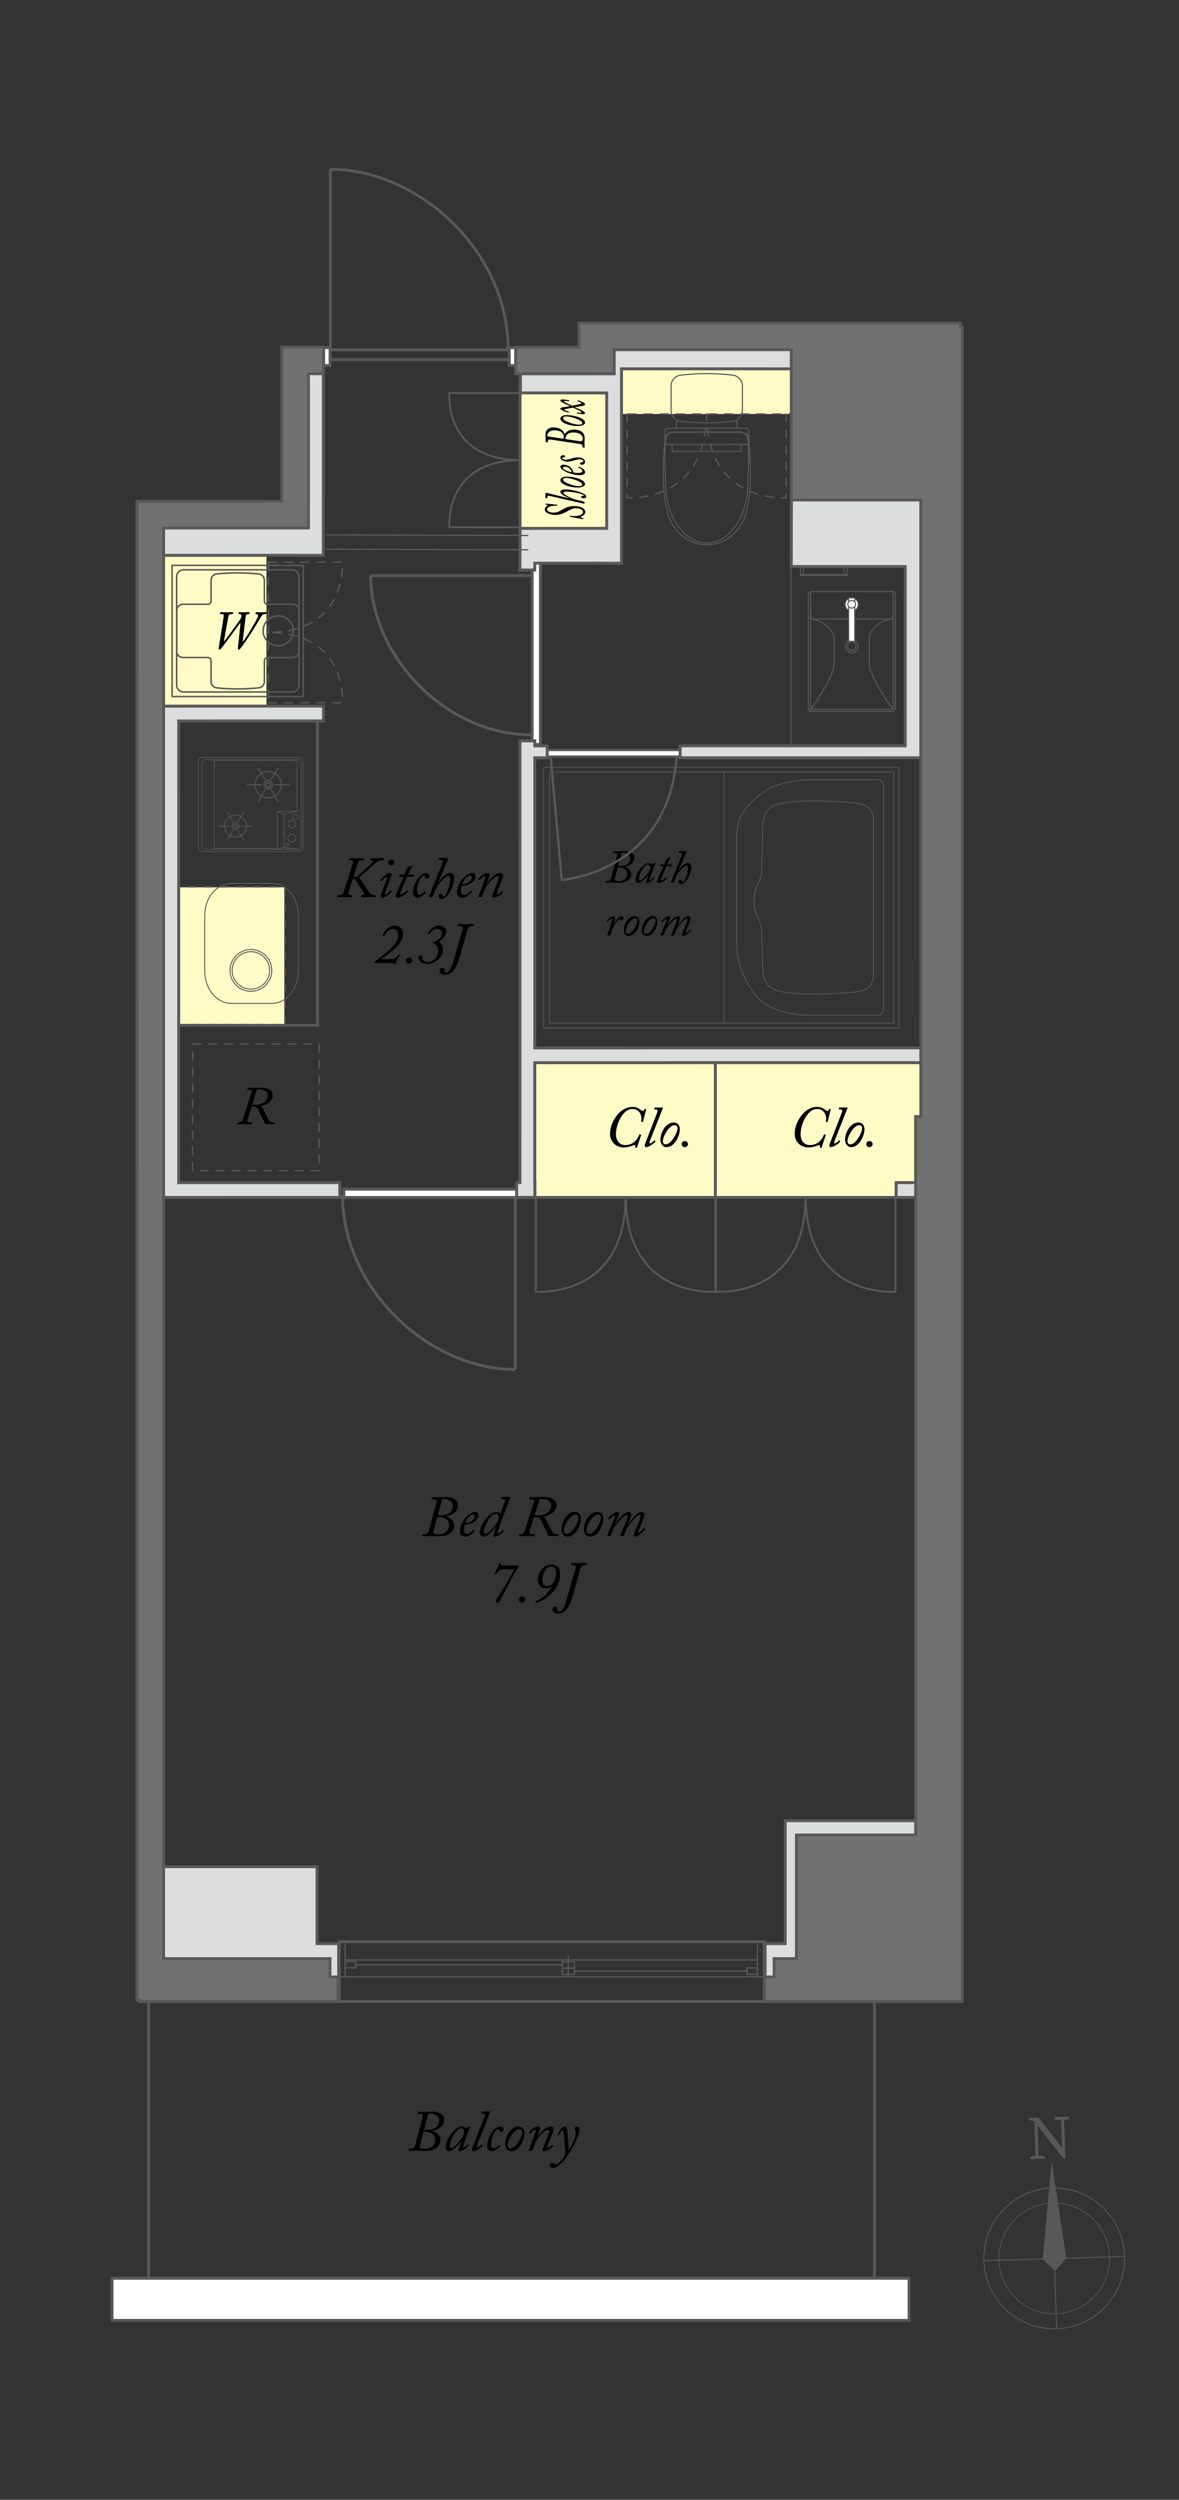 <?xml version="1.0" encoding="utf-8"?>
<!-- Generator: Adobe Illustrator 16.0.0, SVG Export Plug-In . SVG Version: 6.00 Build 0)  -->
<!DOCTYPE svg PUBLIC "-//W3C//DTD SVG 1.1//EN" "http://www.w3.org/Graphics/SVG/1.1/DTD/svg11.dtd">
<svg version="1.1" id="レイヤー_1" xmlns="http://www.w3.org/2000/svg" xmlns:xlink="http://www.w3.org/1999/xlink" x="0px"
	 y="0px" width="205.618px" height="435.955px" viewBox="0 0 205.618 435.955" enable-background="new 0 0 205.618 435.955"
	 xml:space="preserve">
<rect x="0" y="0" width="205.618" height="435.955" fill="#333333" stroke="none"/>
<rect x="30.16" y="154.747" fill="#FFFBC7" width="19.437" height="23.858"/>
<rect x="29.924" y="154.658" fill="none" stroke="#595757" stroke-width="0.24" stroke-dasharray="1.604,1.203" width="19.755" height="24.008"/>
<line fill="none" stroke="#595757" stroke-width="0.193" stroke-linecap="round" stroke-linejoin="round" stroke-miterlimit="10" x1="155.562" y1="124.093" x2="141.533" y2="124.093"/>
<line fill="none" stroke="#595757" stroke-width="0.193" stroke-linecap="round" stroke-linejoin="round" stroke-miterlimit="10" x1="139.601" y1="98.483" x2="147.75" y2="98.483"/>
<line fill="none" stroke="#595757" stroke-width="0.193" stroke-linecap="round" stroke-linejoin="round" stroke-miterlimit="10" x1="147.75" y1="98.483" x2="147.75" y2="98.291"/>
<line fill="none" stroke="#595757" stroke-width="0.193" stroke-linecap="round" stroke-linejoin="round" stroke-miterlimit="10" x1="139.601" y1="98.483" x2="139.601" y2="98.291"/>
<line fill="none" stroke="#595757" stroke-width="0.193" stroke-linecap="round" stroke-linejoin="round" stroke-miterlimit="10" x1="139.601" y1="100.364" x2="147.75" y2="100.364"/>
<line fill="none" stroke="#595757" stroke-width="0.193" stroke-linecap="round" stroke-linejoin="round" stroke-miterlimit="10" x1="147.75" y1="100.364" x2="147.75" y2="100.171"/>
<line fill="none" stroke="#595757" stroke-width="0.193" stroke-linecap="round" stroke-linejoin="round" stroke-miterlimit="10" x1="139.601" y1="100.17" x2="147.75" y2="100.17"/>
<line fill="none" stroke="#595757" stroke-width="0.193" stroke-linecap="round" stroke-linejoin="round" stroke-miterlimit="10" x1="139.601" y1="100.364" x2="139.601" y2="100.171"/>
<line fill="none" stroke="#595757" stroke-width="0.193" stroke-linecap="round" stroke-linejoin="round" stroke-miterlimit="10" x1="139.601" y1="100.17" x2="139.601" y2="98.483"/>
<line fill="none" stroke="#595757" stroke-width="0.193" stroke-linecap="round" stroke-linejoin="round" stroke-miterlimit="10" x1="147.75" y1="100.17" x2="147.75" y2="98.483"/>
<line fill="none" stroke="#595757" stroke-width="0.193" stroke-linecap="round" stroke-linejoin="round" stroke-miterlimit="10" x1="140.13" y1="100.17" x2="140.13" y2="98.483"/>
<line fill="none" stroke="#595757" stroke-width="0.193" stroke-linecap="round" stroke-linejoin="round" stroke-miterlimit="10" x1="147.169" y1="100.17" x2="147.169" y2="98.483"/>
<line fill="none" stroke="#595757" stroke-width="0.193" stroke-linecap="round" stroke-linejoin="round" stroke-miterlimit="10" x1="137.962" y1="130.437" x2="156.958" y2="130.437"/>
<line fill="none" stroke="#595757" stroke-width="0.193" stroke-linecap="round" stroke-linejoin="round" stroke-miterlimit="10" x1="137.962" y1="130.437" x2="137.962" y2="98.519"/>
<line fill="none" stroke="#595757" stroke-width="0.193" stroke-linecap="round" stroke-linejoin="round" stroke-miterlimit="10" x1="148.572" y1="103.168" x2="155.562" y2="103.168"/>
<line fill="none" stroke="#595757" stroke-width="0.193" stroke-linecap="round" stroke-linejoin="round" stroke-miterlimit="10" x1="156.142" y1="123.515" x2="156.142" y2="103.746"/>
<path fill="none" stroke="#595757" stroke-width="0.193" stroke-linecap="round" stroke-linejoin="round" stroke-miterlimit="10" d="
	M148.572,111.943h-0.049c-0.385,0-0.723,0.337-0.723,0.771c0,0.435,0.338,0.723,0.723,0.723h0.049"/>
<path fill="none" stroke="#595757" stroke-width="0.193" stroke-linecap="round" stroke-linejoin="round" stroke-miterlimit="10" d="
	M148.572,113.438c0.387,0,0.723-0.337,0.723-0.723c0-0.385-0.336-0.723-0.723-0.771"/>
<path fill="none" stroke="#595757" stroke-width="0.193" stroke-linecap="round" stroke-linejoin="round" stroke-miterlimit="10" d="
	M148.572,111.557h-0.049c-0.627,0-1.107,0.531-1.107,1.158s0.48,1.109,1.107,1.109h0.049"/>
<path fill="none" stroke="#595757" stroke-width="0.193" stroke-linecap="round" stroke-linejoin="round" stroke-miterlimit="10" d="
	M148.572,113.824c0.578,0,1.109-0.482,1.109-1.109s-0.531-1.109-1.109-1.158"/>
<line fill="none" stroke="#595757" stroke-width="0.193" stroke-linecap="round" stroke-linejoin="round" stroke-miterlimit="10" x1="140.955" y1="123.515" x2="140.955" y2="103.746"/>
<line fill="none" stroke="#595757" stroke-width="0.193" stroke-linecap="round" stroke-linejoin="round" stroke-miterlimit="10" x1="155.757" y1="123.515" x2="155.757" y2="103.409"/>
<line fill="none" stroke="#595757" stroke-width="0.193" stroke-linecap="round" stroke-linejoin="round" stroke-miterlimit="10" x1="141.347" y1="123.515" x2="141.347" y2="103.409"/>
<path fill="none" stroke="#595757" stroke-width="0.193" stroke-linecap="round" stroke-linejoin="round" stroke-miterlimit="10" d="
	M155.562,123.708L155.562,123.708c0.098,0,0.195-0.048,0.195-0.192"/>
<line fill="none" stroke="#595757" stroke-width="0.193" stroke-linecap="round" stroke-linejoin="round" stroke-miterlimit="10" x1="155.562" y1="123.708" x2="141.533" y2="123.708"/>
<path fill="none" stroke="#595757" stroke-width="0.193" stroke-linecap="round" stroke-linejoin="round" stroke-miterlimit="10" d="
	M141.341,123.515L141.341,123.515c0,0.145,0.047,0.192,0.191,0.192"/>
<path fill="none" stroke="#595757" stroke-width="0.193" stroke-linecap="round" stroke-linejoin="round" stroke-miterlimit="10" d="
	M140.955,123.515L140.955,123.515c0,0.337,0.24,0.578,0.578,0.578"/>
<path fill="none" stroke="#595757" stroke-width="0.193" stroke-linecap="round" stroke-linejoin="round" stroke-miterlimit="10" d="
	M141.437,123.611c1.35-1.832,2.555-3.809,3.52-5.883"/>
<line fill="none" stroke="#595757" stroke-width="0.193" stroke-linecap="round" stroke-linejoin="round" stroke-miterlimit="10" x1="145.486" y1="115.415" x2="145.486" y2="111.316"/>
<line fill="none" stroke="#595757" stroke-width="0.193" stroke-linecap="round" stroke-linejoin="round" stroke-miterlimit="10" x1="145.486" y1="111.316" x2="145.486" y2="111.316"/>
<path fill="none" stroke="#595757" stroke-width="0.193" stroke-linecap="round" stroke-linejoin="round" stroke-miterlimit="10" d="
	M144.955,117.729c0.338-0.723,0.531-1.494,0.531-2.313"/>
<path fill="none" stroke="#595757" stroke-width="0.193" stroke-linecap="round" stroke-linejoin="round" stroke-miterlimit="10" d="
	M144.957,109.967c-0.771-1.061-1.881-1.736-3.135-1.929"/>
<path fill="none" stroke="#595757" stroke-width="0.193" stroke-linecap="round" stroke-linejoin="round" stroke-miterlimit="10" d="
	M141.437,107.508L141.437,107.508c0,0.289,0.145,0.482,0.385,0.482"/>
<path fill="none" stroke="#595757" stroke-width="0.193" stroke-linecap="round" stroke-linejoin="round" stroke-miterlimit="10" d="
	M145.486,111.364c-0.047-0.481-0.193-1.012-0.529-1.397"/>
<line fill="none" stroke="#595757" stroke-width="0.193" stroke-linecap="round" stroke-linejoin="round" stroke-miterlimit="10" x1="141.341" y1="103.409" x2="141.437" y2="107.508"/>
<path fill="none" stroke="#595757" stroke-width="0.193" stroke-linecap="round" stroke-linejoin="round" stroke-miterlimit="10" d="
	M152.14,117.729c0.965,2.074,2.17,4.051,3.52,5.883"/>
<line fill="none" stroke="#595757" stroke-width="0.193" stroke-linecap="round" stroke-linejoin="round" stroke-miterlimit="10" x1="151.609" y1="111.316" x2="151.609" y2="115.416"/>
<line fill="none" stroke="#595757" stroke-width="0.193" stroke-linecap="round" stroke-linejoin="round" stroke-miterlimit="10" x1="151.609" y1="115.415" x2="151.609" y2="115.415"/>
<path fill="none" stroke="#595757" stroke-width="0.193" stroke-linecap="round" stroke-linejoin="round" stroke-miterlimit="10" d="
	M151.609,115.415c0,0.819,0.193,1.591,0.531,2.313"/>
<path fill="none" stroke="#595757" stroke-width="0.193" stroke-linecap="round" stroke-linejoin="round" stroke-miterlimit="10" d="
	M155.226,108.038c-1.254,0.193-2.363,0.868-3.135,1.929"/>
<path fill="none" stroke="#595757" stroke-width="0.193" stroke-linecap="round" stroke-linejoin="round" stroke-miterlimit="10" d="
	M155.273,107.99c0.242,0,0.436-0.193,0.436-0.482"/>
<path fill="none" stroke="#595757" stroke-width="0.193" stroke-linecap="round" stroke-linejoin="round" stroke-miterlimit="10" d="
	M152.087,109.967c-0.336,0.385-0.482,0.916-0.482,1.397"/>
<path fill="none" stroke="#595757" stroke-width="0.193" stroke-linecap="round" stroke-linejoin="round" stroke-miterlimit="10" d="
	M155.562,124.093L155.562,124.093c0.291,0,0.58-0.241,0.58-0.578"/>
<path fill="none" stroke="#595757" stroke-width="0.193" stroke-linecap="round" stroke-linejoin="round" stroke-miterlimit="10" d="
	M141.533,103.168c-0.338,0-0.578,0.289-0.578,0.578"/>
<path fill="none" stroke="#595757" stroke-width="0.193" stroke-linecap="round" stroke-linejoin="round" stroke-miterlimit="10" d="
	M156.142,103.746c0-0.289-0.289-0.578-0.58-0.578"/>
<line fill="none" stroke="#595757" stroke-width="0.193" stroke-linecap="round" stroke-linejoin="round" stroke-miterlimit="10" x1="149.054" y1="111.895" x2="148.042" y2="111.895"/>
<line fill="none" stroke="#595757" stroke-width="0.193" stroke-linecap="round" stroke-linejoin="round" stroke-miterlimit="10" x1="149.054" y1="111.895" x2="149.103" y2="111.847"/>
<line fill="none" stroke="#595757" stroke-width="0.193" stroke-linecap="round" stroke-linejoin="round" stroke-miterlimit="10" x1="149.103" y1="111.847" x2="149.103" y2="111.847"/>
<line fill="none" stroke="#595757" stroke-width="0.193" stroke-linecap="round" stroke-linejoin="round" stroke-miterlimit="10" x1="148.042" y1="111.847" x2="148.042" y2="111.895"/>
<line fill="none" stroke="#595757" stroke-width="0.193" stroke-linecap="round" stroke-linejoin="round" stroke-miterlimit="10" x1="148.042" y1="111.895" x2="148.042" y2="111.895"/>
<line fill="none" stroke="#595757" stroke-width="0.193" stroke-linecap="round" stroke-linejoin="round" stroke-miterlimit="10" x1="148.572" y1="103.168" x2="141.533" y2="103.168"/>
<line fill="none" stroke="#595757" stroke-width="0.193" stroke-linecap="round" stroke-linejoin="round" stroke-miterlimit="10" x1="155.419" y1="107.941" x2="141.677" y2="107.941"/>
<path fill="#FFFFFF" d="M149.689,105.41c0,0.637-0.516,1.154-1.152,1.154s-1.154-0.517-1.154-1.154c0-0.637,0.518-1.153,1.154-1.153
	S149.689,104.773,149.689,105.41"/>
<circle fill="none" stroke="#595757" stroke-width="0.193" stroke-linecap="round" stroke-linejoin="round" stroke-miterlimit="10" cx="148.536" cy="105.41" r="1.153"/>
<rect x="148.005" y="104.266" fill="#FFFFFF" width="1.061" height="7.581"/>
<rect x="148.005" y="104.266" fill="none" stroke="#595757" stroke-width="0.195" stroke-linecap="round" stroke-linejoin="round" stroke-miterlimit="10" width="1.061" height="7.581"/>
<path fill="#FFFFFF" d="M149.208,105.382c0,0.371-0.301,0.672-0.672,0.672s-0.672-0.301-0.672-0.672s0.301-0.672,0.672-0.672
	S149.208,105.011,149.208,105.382"/>
<circle fill="none" stroke="#595757" stroke-width="0.193" stroke-linecap="round" stroke-linejoin="round" stroke-miterlimit="10" cx="148.537" cy="105.382" r="0.672"/>
<polygon fill="#FFFBC7" points="164.728,209.042 92.935,209.043 92.932,183.943 164.724,183.942 "/>
<rect x="107.129" y="62.65" fill="#FFFBC7" width="32.289" height="9.554"/>
<rect x="90.73" y="65.756" fill="#FFFBC7" width="16.298" height="27.962"/>
<rect x="26.51" y="95.988" fill="#FFFBC7" width="19.964" height="29.4"/>
<line fill="none" stroke="#595757" stroke-width="0.505" x1="25.908" y1="348.338" x2="25.908" y2="399.738"/>
<line fill="none" stroke="#595757" stroke-width="0.505" x1="152.509" y1="348.338" x2="152.509" y2="399.738"/>
<path fill="none" stroke="#595757" stroke-width="0.128" stroke-linecap="round" stroke-linejoin="round" stroke-miterlimit="10" d="
	M52.069,132.085c0.425,0,0.772,0.347,0.772,0.772v14.878c0,0.426-0.347,0.773-0.772,0.773H35.341c-0.423,0-0.771-0.347-0.771-0.773
	v-14.878c0-0.425,0.348-0.772,0.771-0.772H52.069z"/>
<path fill="none" stroke="#595757" stroke-width="0.117" stroke-linecap="round" stroke-linejoin="round" stroke-miterlimit="10" d="
	M51.814,148.121c0.375,0,0.682-0.332,0.682-0.739V133.21c0-0.405-0.307-0.738-0.682-0.738H35.913c-0.377,0-0.683,0.333-0.683,0.738
	v14.171c0,0.407,0.306,0.739,0.683,0.739H51.814z"/>
<circle fill="none" stroke="#595757" stroke-width="0.14" stroke-miterlimit="10" cx="41.08" cy="144.073" r="0.61"/>
<circle fill="none" stroke="#595757" stroke-width="0.14" stroke-miterlimit="10" cx="41.08" cy="144.071" r="0.309"/>
<circle fill="none" stroke="#595757" stroke-width="0.14" stroke-miterlimit="10" cx="41.08" cy="144.072" r="1.918"/>
<line fill="none" stroke="#595757" stroke-width="0.14" stroke-miterlimit="10" x1="37.978" y1="144.072" x2="40.146" y2="144.072"/>
<line fill="none" stroke="#595757" stroke-width="0.14" stroke-miterlimit="10" x1="42.018" y1="144.072" x2="44.184" y2="144.072"/>
<line fill="none" stroke="#595757" stroke-width="0.14" stroke-miterlimit="10" x1="39.596" y1="146.575" x2="40.668" y2="144.782"/>
<line fill="none" stroke="#595757" stroke-width="0.14" stroke-miterlimit="10" x1="41.495" y1="143.359" x2="42.565" y2="141.567"/>
<line fill="none" stroke="#595757" stroke-width="0.14" stroke-miterlimit="10" x1="42.565" y1="146.575" x2="41.495" y2="144.782"/>
<line fill="none" stroke="#595757" stroke-width="0.14" stroke-miterlimit="10" x1="40.667" y1="143.359" x2="39.596" y2="141.567"/>
<circle fill="none" stroke="#595757" stroke-width="0.168" stroke-miterlimit="10" cx="46.774" cy="136.855" r="0.729"/>
<circle fill="none" stroke="#595757" stroke-width="0.168" stroke-miterlimit="10" cx="46.774" cy="136.855" r="0.369"/>
<circle fill="none" stroke="#595757" stroke-width="0.168" stroke-miterlimit="10" cx="46.774" cy="136.855" r="2.297"/>
<line fill="none" stroke="#595757" stroke-width="0.168" stroke-miterlimit="10" x1="43.061" y1="136.855" x2="45.655" y2="136.855"/>
<line fill="none" stroke="#595757" stroke-width="0.168" stroke-miterlimit="10" x1="47.895" y1="136.855" x2="50.491" y2="136.855"/>
<line fill="none" stroke="#595757" stroke-width="0.168" stroke-miterlimit="10" x1="44.997" y1="139.853" x2="46.279" y2="137.706"/>
<line fill="none" stroke="#595757" stroke-width="0.168" stroke-miterlimit="10" x1="47.271" y1="136.003" x2="48.553" y2="133.857"/>
<line fill="none" stroke="#595757" stroke-width="0.168" stroke-miterlimit="10" x1="48.553" y1="139.853" x2="47.27" y2="137.706"/>
<line fill="none" stroke="#595757" stroke-width="0.168" stroke-miterlimit="10" x1="46.277" y1="136.003" x2="44.998" y2="133.857"/>
<polygon fill="none" stroke="#595757" stroke-width="0.117" stroke-linecap="round" stroke-linejoin="round" stroke-miterlimit="10" points="
	48.355,147.972 37.355,147.972 37.355,132.622 51.806,132.622 51.806,141.472 48.355,141.472 "/>
<polyline fill="none" stroke="#595757" stroke-width="0.128" stroke-linecap="round" stroke-linejoin="round" stroke-miterlimit="10" points="
	51.806,141.472 49.556,141.997 49.556,147.797 48.306,148.147 "/>
<line fill="none" stroke="#595757" stroke-width="0.128" stroke-linecap="round" stroke-linejoin="round" stroke-miterlimit="10" x1="49.556" y1="147.796" x2="51.956" y2="148.097"/>
<line fill="none" stroke="#595757" stroke-width="0.128" stroke-linecap="round" stroke-linejoin="round" stroke-miterlimit="10" x1="49.556" y1="141.997" x2="48.355" y2="141.472"/>
<circle fill="none" stroke="#595757" stroke-width="0.128" stroke-linecap="round" stroke-linejoin="round" stroke-miterlimit="10" cx="50.88" cy="146.171" r="0.675"/>
<circle fill="none" stroke="#595757" stroke-width="0.128" stroke-linecap="round" stroke-linejoin="round" stroke-miterlimit="10" cx="50.88" cy="143.721" r="0.675"/>
<circle fill="none" stroke="#595757" stroke-width="0.128" stroke-linecap="round" stroke-linejoin="round" stroke-miterlimit="10" cx="51.53" cy="142.471" r="0.488"/>
<circle fill="none" stroke="#595757" stroke-width="0.128" stroke-linecap="round" stroke-linejoin="round" stroke-miterlimit="10" cx="50.205" cy="147.295" r="0.252"/>
<path fill="none" stroke="#595757" stroke-width="0.166" stroke-linecap="round" stroke-linejoin="round" stroke-miterlimit="10" d="
	M43.757,165.595c-2.01,0-3.644,1.634-3.644,3.639c0,2.012,1.634,3.646,3.644,3.646c2.012,0,3.646-1.634,3.646-3.646
	C47.403,167.229,45.769,165.595,43.757,165.595z"/>
<path fill="none" stroke="#595757" stroke-width="0.166" stroke-linecap="round" stroke-linejoin="round" stroke-miterlimit="10" d="
	M43.757,165.975c-1.802,0-3.267,1.462-3.267,3.259c0,1.805,1.465,3.266,3.267,3.266c1.803,0,3.269-1.461,3.269-3.266
	C47.026,167.437,45.56,165.975,43.757,165.975z"/>
<path fill="none" stroke="#595757" stroke-width="0.166" stroke-linecap="round" stroke-linejoin="round" stroke-miterlimit="10" d="
	M40.371,174.991c-2.574,0-4.662-2.502-4.662-5.585v-9.771c0-3.084,2.088-5.583,4.662-5.583h6.996c2.574,0,4.662,2.499,4.662,5.583
	v9.771c0,3.083-2.088,5.585-4.662,5.585H40.371z"/>
<rect x="28.031" y="124.407" fill="none" stroke="#595757" stroke-width="0.503" width="27.35" height="54.411"/>
<line fill="none" stroke="#595757" stroke-width="0.505" x1="159.148" y1="208.827" x2="91.857" y2="208.827"/>
<line fill="none" stroke="#595757" stroke-width="0.505" x1="124.757" y1="183.243" x2="124.757" y2="208.826"/>
<path fill="none" stroke="#595757" stroke-width="0.148" stroke-linecap="round" stroke-linejoin="round" stroke-miterlimit="10" d="
	M154.107,137.222c0,0,0.123-1.256-1.256-1.256h-11.846c0,0-4.982,0.105-7.744,2.123c-2.758,2.017-4.652,3.952-4.777,7.496v19.459
	c0.125,3.542,2.02,7.895,4.777,9.912c2.762,2.017,7.744,2.122,7.744,2.122h11.846c1.379,0,1.256-1.257,1.256-1.257V137.222z"/>
<path fill="none" stroke="#595757" stroke-width="0.148" stroke-linecap="round" stroke-linejoin="round" stroke-miterlimit="10" d="
	M152.335,142.908c-0.082-2.266-1.979-2.638-1.979-2.638c-1.604-0.494-8.162-0.658-9.891-0.576c0,0-3.25,0.164-4.486,0.455
	c-1.236,0.287-2.555,0.863-2.924,3.211l-0.205,7.882c0,0,0.08,0.878-0.248,1.867c-0.328,0.987-1.029,2.14-1.113,3.5v1.009
	c0.084,1.359,0.785,2.511,1.113,3.499c0.328,0.99,0.248,2.043,0.248,2.043l0.205,6.525c0.369,2.347,1.688,2.924,2.924,3.212
	c1.236,0.289,4.486,0.452,4.486,0.452c1.729,0.083,8.287-0.081,9.891-0.576c0,0,1.896-0.37,1.979-2.635V142.908z"/>
<polyline fill="none" stroke="#595757" stroke-width="0.148" stroke-linecap="round" stroke-linejoin="round" stroke-miterlimit="10" points="
	95.94,134.613 155.857,134.613 155.857,178.437 95.865,178.437 95.865,134.632 "/>
<line fill="none" stroke="#595757" stroke-width="0.148" stroke-linecap="round" stroke-linejoin="round" stroke-miterlimit="10" x1="126.281" y1="134.657" x2="126.281" y2="178.366"/>
<rect x="94.791" y="133.812" fill="none" stroke="#595757" stroke-width="0.148" stroke-linecap="round" stroke-linejoin="round" stroke-miterlimit="10" width="61.955" height="45.492"/>
<rect x="107.445" y="62.644" fill="none" stroke="#595757" stroke-width="0.24" stroke-dasharray="1.604,1.203" width="32.098" height="9.552"/>
<line fill="none" stroke="#595757" stroke-width="0.505" x1="90.704" y1="66.589" x2="90.704" y2="93.588"/>
<rect x="30.015" y="98.597" fill="none" stroke="#595757" stroke-width="0.264" stroke-linecap="round" stroke-linejoin="round" stroke-miterlimit="10" width="22.881" height="22.882"/>
<path fill="none" stroke="#595757" stroke-width="0.264" stroke-linecap="round" stroke-linejoin="round" stroke-miterlimit="10" d="
	M45.885,110.013c0-1.43,1.187-2.605,2.631-2.605c1.441,0,2.628,1.175,2.628,2.605s-1.187,2.607-2.628,2.607
	C47.072,112.62,45.885,111.443,45.885,110.013"/>
<path fill="none" stroke="#595757" stroke-width="0.264" stroke-linecap="round" stroke-linejoin="round" stroke-miterlimit="10" d="
	M52.128,106.452c0-0.587-0.485-1.071-1.073-1.071h-4.413c-0.297,0-0.538-0.243-0.538-0.537v-3.676c0-0.548-0.418-1.009-0.961-1.067
	l-0.159-0.015c-1.17-0.113-2.349-0.175-3.527-0.175h-0.188c-1.163,0-2.158,0.059-3.298,0.171l-0.197,0.019
	c-0.545,0.058-0.963,0.519-0.963,1.067v3.676c0,0.294-0.246,0.537-0.536,0.537h-4.379c-0.587,0-1.074,0.484-1.074,1.071v7.148
	c0,0.591,0.487,1.071,1.074,1.071h4.379c0.292,0,0.536,0.244,0.536,0.539v3.676c0,0.545,0.418,1.01,0.963,1.067l0.158,0.015
	c1.05,0.108,1.86,0.175,3.337,0.175h0.188c1.176,0,2.352-0.058,3.525-0.175l0.161-0.015c0.543-0.057,0.961-0.522,0.961-1.067v-3.676
	c0-0.295,0.241-0.539,0.538-0.539h4.413c0.588,0,1.073-0.48,1.073-1.071V106.452z"/>
<path fill="none" stroke="#595757" stroke-width="0.264" stroke-linecap="round" stroke-linejoin="round" stroke-miterlimit="10" d="
	M52.143,119.498c0,0.647-0.53,1.181-1.177,1.181h-18.98c-0.649,0-1.18-0.534-1.18-1.181v-18.942c0-0.649,0.531-1.18,1.18-1.18h18.98
	c0.647,0,1.177,0.531,1.177,1.18V119.498z"/>
<g>
	<path d="M39.063,111.709c-0.019,0.095,0.038,0.123,0.142,0.019c0.151-0.151,2.503-3.438,2.598-3.57
		c0.236-0.34,0.312-0.624,0.312-0.784c0-0.132-0.104-0.274-0.292-0.274h-0.161c-0.057,0-0.085-0.019-0.076-0.057l0.047-0.217
		c0.009-0.057,0.028-0.075,0.113-0.075c0.094,0,0.34,0.028,0.812,0.028c0.529,0,0.775-0.028,0.888-0.028
		c0.066,0,0.104,0.028,0.085,0.094l-0.047,0.18c-0.019,0.057-0.038,0.075-0.104,0.075h-0.208c-0.198,0-0.284,0.113-0.331,0.473
		l-0.5,4.156c-0.019,0.123,0.028,0.142,0.094,0.085c0.217-0.189,1.294-1.974,1.426-2.201c0.425-0.718,1.001-1.748,1.096-2.002
		c0.094-0.265,0.075-0.51-0.189-0.51h-0.151c-0.047,0-0.066-0.019-0.057-0.075l0.038-0.18c0.009-0.066,0.038-0.094,0.104-0.094
		c0.123,0,0.35,0.028,0.793,0.028c0.51,0,0.756-0.028,0.897-0.028c0.066,0,0.094,0.038,0.085,0.094l-0.038,0.18
		c-0.01,0.057-0.038,0.075-0.076,0.075h-0.161c-0.208,0-0.387,0.066-0.548,0.274c-0.113,0.161-1.511,2.494-1.747,2.862
		c-0.265,0.435-1.549,2.343-1.956,2.815c-0.085,0.094-0.198,0.246-0.312,0.246c-0.123,0-0.17-0.113-0.151-0.283l0.453-4.231
		c0.019-0.132-0.047-0.151-0.113-0.066c-0.094,0.123-2.909,3.986-3.259,4.364c-0.104,0.113-0.189,0.217-0.331,0.217
		c-0.094,0-0.123-0.123-0.075-0.416l0.84-5.28c0.057-0.331,0.009-0.501-0.302-0.501h-0.227c-0.076,0-0.104-0.019-0.095-0.094
		l0.038-0.18c0.009-0.047,0.028-0.075,0.113-0.075c0.094,0,0.472,0.028,0.963,0.028c0.585,0,0.944-0.028,1.058-0.028
		c0.085,0,0.104,0.028,0.094,0.094l-0.038,0.18c-0.01,0.047-0.028,0.075-0.095,0.075H40.31c-0.321,0-0.425,0.123-0.501,0.529
		L39.063,111.709z"/>
</g>
<rect x="26.274" y="95.875" fill="none" stroke="#595757" stroke-width="0.24" stroke-dasharray="1.604,1.203" width="20.538" height="29.226"/>
<rect x="19.537" y="397.324" fill="#FFFFFF" width="139.005" height="7.343"/>
<rect x="19.537" y="397.324" fill="none" stroke="#595757" stroke-width="0.503" width="139.005" height="7.343"/>
<path fill="none" stroke="#595757" stroke-width="0.503" d="M89.868,238.837c-14.956,0-30.151-13.939-30.128-30.493"/>
<line fill="none" stroke="#595757" stroke-width="0.501" x1="89.868" y1="238.837" x2="89.868" y2="208.344"/>
<path fill="none" stroke="#595757" stroke-width="0.503" d="M64.646,100.39c0,13.78,12.844,27.781,28.094,27.759"/>
<line fill="none" stroke="#595757" stroke-width="0.501" x1="64.646" y1="100.39" x2="92.74" y2="100.39"/>
<g>
	<path d="M73.688,369.302c0.041-0.151,0.061-0.283,0.061-0.363c0-0.182-0.182-0.273-0.555-0.273h-0.263
		c-0.061,0-0.091-0.04-0.081-0.091l0.041-0.212c0.01-0.061,0.041-0.07,0.131-0.07c0.061,0,0.404,0,0.818-0.011
		c0.596-0.01,1.07-0.02,1.424-0.02c0.131,0,1.01,0,1.565,0.333c0.354,0.212,0.636,0.565,0.636,1.04c0,1.273-1.131,1.799-2.01,1.95
		c-0.061,0.01-0.061,0.04-0.021,0.061c0.798,0.252,1.374,0.798,1.374,1.637c0,0.11-0.03,0.707-0.586,1.222
		c-0.374,0.344-1,0.586-2.131,0.586c-0.455,0-0.909-0.03-1.364-0.03c-0.465,0-0.939,0.03-1.404,0.03
		c-0.07,0-0.101-0.021-0.091-0.081l0.041-0.212c0.01-0.051,0.03-0.081,0.091-0.081h0.394c0.384,0,0.545-0.232,0.646-0.616
		L73.688,369.302z M73.254,374.07c-0.091,0.354-0.081,0.455,0.111,0.576c0.111,0.061,0.475,0.121,0.626,0.121
		c1.343,0,1.919-0.808,1.919-1.637c0-1.08-1.142-1.384-1.899-1.384H73.87L73.254,374.07z M73.961,371.404
		c0.172,0.03,0.475,0.04,0.606,0.04c1.081,0,2-0.505,2.01-1.656c0-0.637-0.606-1.202-1.576-1.202c-0.122,0-0.212,0.01-0.293,0.02
		L73.961,371.404z"/>
	<path d="M81.961,370.858c0.041,0,0.05,0.051,0.03,0.091c-0.192,0.414-0.707,1.809-0.758,1.97c-0.061,0.172-0.485,1.425-0.485,1.516
		s0.051,0.121,0.111,0.121c0.121,0,0.636-0.525,0.707-0.616c0.03-0.03,0.061-0.051,0.081-0.021l0.091,0.102
		c0.03,0.03,0.04,0.05,0.02,0.08c-0.111,0.202-0.99,1.061-1.565,1.061c-0.122,0-0.212-0.04-0.212-0.171
		c0-0.152,0.101-0.465,0.485-1.536l-0.05-0.02c-0.424,0.646-1.445,1.727-2.162,1.727c-0.232,0-0.546-0.191-0.546-0.646
		c0-1.475,1.657-3.656,2.889-3.656c0.424,0,0.616,0.182,0.717,0.344l0.192-0.273c0.03-0.04,0.061-0.07,0.101-0.07H81.961z
		 M80.688,372.616c0.142-0.293,0.243-0.546,0.243-0.839c0-0.272-0.101-0.596-0.475-0.596c-0.929,0-2.01,2.132-2.01,3.091
		c0,0.232,0.101,0.354,0.272,0.354C79.224,374.625,80.506,372.99,80.688,372.616z"/>
	<path d="M84.456,369.221c0.151-0.384,0.141-0.636-0.151-0.636h-0.293c-0.071,0-0.081-0.041-0.061-0.091l0.061-0.183
		c0.02-0.061,0.04-0.07,0.101-0.07h1.253c0.091,0,0.121,0.061,0.091,0.151l-2.101,5.344c-0.091,0.232-0.333,0.788-0.121,0.788
		c0.162,0,0.626-0.395,0.748-0.525c0.04-0.04,0.061-0.03,0.091,0l0.111,0.121c0.021,0.021,0.03,0.061-0.01,0.101
		c-0.051,0.081-0.99,0.939-1.637,0.939c-0.131,0-0.222-0.061-0.222-0.293c0-0.151,0.252-0.787,0.374-1.091L84.456,369.221z"/>
	<path d="M84.961,374.232c0-1.374,1.121-3.374,2.293-3.374c0.475,0,0.576,0.384,0.576,0.565c0,0.242-0.232,0.425-0.414,0.425
		c-0.131,0-0.222-0.071-0.263-0.223c-0.03-0.111-0.152-0.263-0.313-0.263c-0.252,0-0.515,0.242-0.737,0.697
		c-0.272,0.586-0.434,1.454-0.434,1.768c0,0.737,0.222,0.839,0.404,0.839c0.394,0,0.778-0.404,0.889-0.546
		c0.03-0.04,0.061-0.061,0.091-0.04l0.111,0.101c0.031,0.021,0.051,0.051,0.01,0.111c-0.142,0.212-0.808,0.868-1.455,0.868
		C85.365,375.161,84.961,374.909,84.961,374.232z"/>
	<path d="M88.102,373.858c0-1.272,0.959-3,2.303-3c0.677,0,1.081,0.495,1.081,1.182c0,1.111-0.879,3.121-2.343,3.121
		C88.587,375.161,88.102,374.625,88.102,373.858z M91.082,371.888c0.01-0.313-0.172-0.565-0.505-0.565
		c-0.424,0-0.959,0.384-1.464,1.202c-0.344,0.545-0.586,1.161-0.586,1.636c0,0.323,0.222,0.516,0.464,0.516
		C90.042,374.676,91.082,372.555,91.082,371.888z"/>
	<path d="M92.314,375.06c-0.111,0-0.131-0.021-0.111-0.091l0.717-1.869c0.242-0.626,0.525-1.354,0.525-1.525
		c0-0.101-0.04-0.171-0.151-0.171c-0.192,0-0.677,0.484-0.849,0.677c-0.03,0.03-0.061,0.03-0.101-0.011l-0.091-0.091
		c-0.04-0.04-0.05-0.061-0.02-0.101c0.151-0.182,0.899-1.021,1.626-1.021c0.232,0,0.323,0.172,0.323,0.303
		c0,0.313-0.435,1.273-0.515,1.506l0.04,0.02c0.303-0.484,1.404-1.828,2.304-1.828c0.303,0,0.505,0.151,0.505,0.414
		c0,0.444-0.232,0.97-0.566,1.788c-0.273,0.667-0.515,1.232-0.515,1.394c0,0.061,0.041,0.132,0.121,0.132
		c0.151,0,0.596-0.374,0.728-0.516c0.04-0.03,0.081-0.02,0.111,0.021l0.07,0.081c0.04,0.04,0.051,0.061,0.01,0.111
		c-0.121,0.161-0.939,0.878-1.616,0.878c-0.131,0-0.243-0.05-0.243-0.201c0-0.192,0.364-0.99,0.677-1.859
		c0.142-0.394,0.505-1.232,0.505-1.454c0-0.142-0.071-0.232-0.252-0.232c-0.394,0-1.394,0.93-1.839,1.646
		c-0.182,0.293-0.343,0.556-0.606,1.263L92.85,375c-0.02,0.04-0.041,0.061-0.142,0.061H92.314z"/>
	<path d="M97.283,372.312c-0.02-0.01-0.03-0.04-0.01-0.091c0.061-0.121,0.596-1.363,1.212-1.363c0.313,0,0.425,0.253,0.506,1.142
		c0.101,1.151,0.171,2.333,0.191,2.99l0.04-0.011c0.283-0.454,0.89-1.656,1.031-2.142c0.05-0.171,0.151-0.444,0.151-0.879
		c0-0.11-0.021-0.293-0.051-0.373c-0.04-0.091-0.111-0.232-0.111-0.364c0-0.161,0.091-0.363,0.414-0.363
		c0.274,0,0.405,0.253,0.405,0.505c0,0.657-0.384,1.505-0.677,2.142c-0.444,0.97-1.505,2.778-2.384,3.637
		c-0.272,0.282-0.939,0.919-1.535,0.919c-0.395,0-0.566-0.242-0.566-0.475c0-0.253,0.222-0.404,0.404-0.414
		c0.172-0.01,0.263,0.07,0.374,0.161c0.07,0.061,0.172,0.121,0.252,0.121c0.102,0,0.273-0.061,0.476-0.212
		c0.556-0.414,0.949-1,1.11-1.363c0.081-0.192,0.092-0.414,0.081-0.565c-0.021-0.232-0.212-2.98-0.323-3.506
		c-0.04-0.191-0.091-0.282-0.172-0.282c-0.182,0-0.505,0.596-0.586,0.818c-0.02,0.04-0.061,0.04-0.091,0.03L97.283,372.312z"/>
</g>
<g>
	<path d="M99.397,90.118c-0.05-0.011-0.05-0.028-0.04-0.063l0.03-0.057c0.02-0.028,0.04-0.052,0.111-0.04
		c1.505,0.205,2.192-0.303,2.192-0.656c0-0.365-0.515-0.662-1.192-0.662c-0.677,0-1.071,0.279-1.555,0.53
		c-0.687,0.354-1.202,0.634-2.152,0.634c-0.727,0-1.778-0.325-1.778-0.97c0-0.314,0.343-0.582,0.455-0.674
		c0.03-0.028,0.05-0.046,0.05-0.08c0-0.046-0.141-0.068-0.354-0.091c-0.03-0.006-0.04-0.018-0.03-0.058l0.01-0.074
		c0.01-0.034,0.03-0.045,0.071-0.04l1.919,0.206c0.041,0.006,0.061,0.017,0.061,0.046l-0.01,0.079
		c-0.01,0.034-0.03,0.058-0.091,0.052c-0.404-0.034-1.687,0.04-1.687,0.634c0,0.354,0.556,0.564,1.101,0.564
		c0.757,0,1.061-0.251,1.535-0.514c0.465-0.263,1.03-0.622,2.091-0.622c1.333,0,1.949,0.531,1.949,1.033
		c0,0.365-0.363,0.61-0.768,0.839c-0.08,0.046-0.07,0.097,0.021,0.131c0.081,0.034,0.232,0.08,0.384,0.12
		c0.041,0.012,0.061,0.023,0.031,0.058l-0.051,0.074c-0.021,0.028-0.031,0.034-0.102,0.022L99.397,90.118z"/>
	<path d="M101.933,87.814c0,0.034-0.031,0.046-0.051,0.04l-5.728-1.307c-0.303-0.069-0.414-0.074-0.495-0.074
		c-0.121,0-0.202,0.079-0.202,0.188v0.178c0,0.034-0.03,0.063-0.091,0.051l-0.172-0.028c-0.05-0.012-0.081-0.018-0.081-0.063v-0.771
		c0-0.046,0.03-0.068,0.121-0.068c0.041,0,0.152,0.017,0.303,0.051l3.717,0.896l0.041-0.029c-0.717-0.285-1.566-0.661-1.566-1.13
		c0-0.262,0.384-0.394,0.849-0.394c0.818,0,1.687,0.194,2.343,0.394c0.758,0.229,1.333,0.537,1.333,0.856
		c0,0.165-0.211,0.291-0.434,0.291c-0.232,0-0.495-0.086-0.495-0.205c0-0.114,0.161-0.188,0.303-0.2
		c0.091-0.006,0.202-0.034,0.202-0.097c0-0.126-0.656-0.314-1.172-0.423c-0.576-0.125-1.343-0.228-1.828-0.228
		c-0.252,0-0.566,0.011-0.566,0.171c0,0.303,1.051,0.805,1.394,0.959c0.303,0.137,0.687,0.262,1.172,0.376l1.03,0.24
		c0.061,0.011,0.071,0.04,0.071,0.08V87.814z"/>
	<path d="M100.73,85.029c-1.272,0-3-0.542-3-1.301c0-0.383,0.495-0.611,1.182-0.611c1.111,0,3.122,0.497,3.122,1.324
		C102.034,84.755,101.498,85.029,100.73,85.029z M98.761,83.345c-0.313-0.006-0.565,0.098-0.565,0.285
		c0,0.24,0.384,0.543,1.202,0.828c0.546,0.193,1.162,0.331,1.637,0.331c0.323,0,0.515-0.126,0.515-0.263
		C101.548,83.933,99.427,83.345,98.761,83.345z"/>
	<path d="M101.043,82.862c-0.848,0-1.909-0.314-2.636-0.73c-0.323-0.183-0.677-0.491-0.677-0.765c0-0.223,0.293-0.325,0.535-0.325
		c0.495,0,1.021,0.211,1.313,0.53c0.272,0.309,0.384,0.616,0.414,0.828c0.121,0.028,0.455,0.074,0.929,0.074
		c0.454,0,0.637-0.188,0.637-0.297c0-0.28-0.374-0.531-0.718-0.651c-0.029-0.011-0.051-0.028-0.01-0.051l0.091-0.063
		c0.03-0.029,0.061-0.029,0.091-0.006c0.354,0.143,1.021,0.484,1.021,0.924C102.034,82.702,101.71,82.862,101.043,82.862z
		 M99.7,82.354c0.03-0.2-0.394-0.947-1.142-0.947c-0.202,0-0.384,0.057-0.384,0.183C98.175,81.955,99.336,82.308,99.7,82.354z"/>
	<path d="M101.468,81.053c-0.142,0-0.334-0.074-0.334-0.194c0-0.125,0.152-0.199,0.324-0.233c0.171-0.034,0.282-0.063,0.282-0.206
		c0-0.165-0.263-0.319-0.616-0.319c-0.435,0-0.849,0.171-1.172,0.245c-0.171,0.04-0.525,0.172-0.99,0.166
		c-0.586,0-1.232-0.314-1.232-0.72c0-0.171,0.121-0.405,0.515-0.405c0.182,0,0.323,0.092,0.323,0.178
		c0,0.068-0.071,0.153-0.242,0.193c-0.122,0.029-0.283,0.034-0.283,0.148s0.273,0.28,0.637,0.28c0.374,0,0.798-0.172,0.939-0.206
		c0.121-0.034,0.616-0.217,1.151-0.217c0.788,0,1.263,0.359,1.263,0.754C102.034,80.847,101.801,81.053,101.468,81.053z"/>
	<path d="M96.175,76.677c-0.151-0.023-0.283-0.034-0.364-0.034c-0.182,0-0.272,0.103-0.272,0.313v0.148
		c0,0.034-0.041,0.052-0.091,0.046l-0.212-0.022c-0.061-0.006-0.071-0.023-0.071-0.074c0-0.035,0-0.229-0.01-0.463
		c-0.01-0.337-0.021-0.604-0.021-0.805c0-0.074,0-0.57,0.333-0.885c0.212-0.199,0.566-0.359,1.041-0.359
		c1.272,0,1.798,0.64,1.949,1.136c0.01,0.034,0.041,0.034,0.061,0.012c0.252-0.451,0.798-0.776,1.636-0.776
		c0.111,0,0.707,0.018,1.222,0.331c0.344,0.211,0.586,0.565,0.586,1.204c0,0.257-0.029,0.514-0.029,0.771
		c0,0.263,0.029,0.53,0.029,0.793c0,0.04-0.02,0.058-0.08,0.052l-0.213-0.023c-0.05-0.005-0.08-0.017-0.08-0.051v-0.223
		c0-0.217-0.232-0.309-0.616-0.365L96.175,76.677z M98.276,76.523c0.03-0.097,0.041-0.269,0.041-0.343
		c0-0.61-0.505-1.13-1.657-1.135c-0.636,0-1.202,0.342-1.202,0.89c0,0.068,0.01,0.12,0.021,0.166L98.276,76.523z M100.943,76.922
		c0.354,0.052,0.455,0.046,0.576-0.063c0.061-0.063,0.121-0.269,0.121-0.354c0-0.76-0.809-1.085-1.637-1.085
		c-1.081,0-1.384,0.646-1.384,1.073v0.08L100.943,76.922z"/>
	<path d="M100.73,74.303c-1.272,0-3-0.542-3-1.301c0-0.383,0.495-0.611,1.182-0.611c1.111,0,3.122,0.497,3.122,1.324
		C102.034,74.03,101.498,74.303,100.73,74.303z M98.761,72.62c-0.313-0.006-0.565,0.098-0.565,0.285c0,0.24,0.384,0.543,1.202,0.828
		c0.546,0.193,1.162,0.331,1.637,0.331c0.323,0,0.515-0.126,0.515-0.263C101.548,73.208,99.427,72.62,98.761,72.62z"/>
	<path d="M98.64,71.332c-0.121,0.022-0.182,0.057-0.182,0.103c0,0.114,0.344,0.24,0.758,0.359c0.041,0.012,0.051,0.034,0.03,0.058
		l-0.071,0.08c-0.01,0.017-0.04,0.017-0.081,0.011c-0.121-0.022-1.364-0.388-1.364-0.668c0-0.119,0.091-0.183,0.556-0.262
		l1.162-0.194c-0.566-0.251-1.071-0.451-1.323-0.594c-0.162-0.091-0.394-0.229-0.394-0.394c0-0.103,0.142-0.165,0.313-0.165
		c0.313,0,0.838,0.068,1.192,0.153c0.041,0.012,0.061,0.029,0.041,0.058l-0.041,0.068c-0.02,0.034-0.04,0.046-0.081,0.04
		c-0.535-0.103-0.788-0.092-0.788,0.011c0,0.12,0.737,0.451,1.404,0.754l1.354-0.269c0.172-0.034,0.273-0.091,0.273-0.148
		c0-0.137-0.576-0.348-0.688-0.371c-0.03-0.005-0.03-0.022-0.01-0.051l0.061-0.068c0.02-0.023,0.061-0.029,0.101-0.018
		c0.222,0.068,1.172,0.365,1.172,0.696c0,0.12-0.142,0.211-0.435,0.263l-1.363,0.239c0.848,0.359,1.798,0.748,1.798,0.993
		c0,0.148-0.132,0.211-0.354,0.211c-0.232,0-0.818-0.068-1.071-0.125c-0.03-0.006-0.05-0.023-0.041-0.046l0.041-0.086
		c0.01-0.022,0.041-0.028,0.081-0.022c0.616,0.114,0.728,0.018,0.728-0.046c0-0.131-0.899-0.548-1.505-0.815L98.64,71.332z"/>
</g>
<rect x="59.969" y="207.392" fill="#FFFFFF" width="32.258" height="1.437"/>
<rect x="59.969" y="207.392" fill="none" stroke="#595757" stroke-width="0.503" width="32.258" height="1.437"/>
<rect x="92.807" y="97.471" fill="#FFFFFF" width="1.437" height="32.363"/>
<rect x="92.807" y="97.471" fill="none" stroke="#595757" stroke-width="0.503" width="1.437" height="32.363"/>
<g>
	<path d="M43.855,190.543c0.104-0.302,0.066-0.473-0.274-0.473h-0.368c-0.076,0-0.085-0.028-0.076-0.075l0.047-0.199
		c0.009-0.057,0.028-0.075,0.123-0.075c0.992,0,1.964-0.028,2.116-0.028c0.68,0,2.134,0.066,2.134,1.351
		c0,0.944-1.02,1.7-2.125,1.832v0.019c0.227,0.076,0.368,0.369,0.472,0.567c0.047,0.094,0.699,1.436,0.869,1.719
		c0.236,0.387,0.425,0.548,0.831,0.548h0.236c0.066,0,0.075,0.038,0.066,0.095l-0.028,0.179c-0.009,0.047-0.028,0.076-0.095,0.076
		c-0.094,0-0.245-0.028-0.699-0.028c-0.416,0-0.595,0.028-0.699,0.028c-0.076,0-0.123-0.076-0.255-0.302s-0.973-2.087-1.086-2.314
		c-0.274-0.529-0.803-0.482-1.162-0.482l-0.671,2.069c-0.17,0.538-0.047,0.68,0.35,0.68h0.387c0.057,0,0.076,0.028,0.066,0.076
		l-0.028,0.217c-0.009,0.047-0.047,0.057-0.113,0.057c-0.104,0-0.529-0.028-1.322-0.028c-0.557,0-0.926,0.028-1.039,0.028
		c-0.057,0-0.066-0.028-0.057-0.076l0.038-0.198c0.009-0.057,0.028-0.076,0.094-0.076h0.179c0.34,0,0.501-0.208,0.586-0.472
		L43.855,190.543z M43.978,192.677c0.481,0,1.048,0.047,1.738-0.236c0.557-0.227,0.992-0.737,0.992-1.398
		c0-0.397-0.349-1.048-1.501-1.048c-0.17,0-0.274,0-0.387,0.009L43.978,192.677z"/>
</g>
<rect x="33.57" y="182.08" fill="none" stroke="#595757" stroke-width="0.236" stroke-dasharray="1.575,1.182" width="22.092" height="22.094"/>
<g>
	<path d="M111.087,200.133c-0.021,0.05-0.051,0.061-0.092,0.05l-0.182-0.05c-0.029-0.01-0.051-0.03-0.029-0.081
		c0.01-0.05,0.029-0.101,0.029-0.172c0-0.111-0.07-0.192-0.162-0.192c-0.09,0-0.262,0.061-0.443,0.142
		c-0.223,0.111-0.91,0.283-1.395,0.283c-1.344,0-2.424-0.929-2.424-2.404c0-1.152,0.535-2.495,1.465-3.505
		c0.656-0.717,1.564-1.162,2.434-1.162c0.484,0,0.85,0.101,1.334,0.435c0.131,0.091,0.313,0.283,0.504,0.283
		c0.121,0,0.203-0.081,0.264-0.313c0.02-0.061,0.051-0.081,0.09-0.061l0.133,0.03c0.061,0.01,0.08,0.041,0.061,0.101l-0.535,2.091
		c-0.021,0.061-0.041,0.081-0.111,0.061l-0.143-0.021c-0.051-0.01-0.07-0.03-0.061-0.101c0.213-0.99-0.303-2.142-1.465-2.142
		c-0.818,0-1.363,0.404-1.939,1.232c-0.758,1.111-1,2.364-1,3.172c0,1.444,0.961,1.889,1.547,1.889c0.848,0,1.898-0.293,2.514-1.788
		c0.041-0.091,0.051-0.101,0.102-0.081l0.172,0.05c0.061,0.021,0.061,0.041,0.051,0.091L111.087,200.133z"/>
	<path d="M114.582,194.123c0.152-0.384,0.143-0.637-0.15-0.637h-0.293c-0.072,0-0.082-0.04-0.061-0.091l0.061-0.182
		c0.02-0.061,0.039-0.071,0.1-0.071h1.254c0.09,0,0.121,0.061,0.09,0.151l-2.102,5.344c-0.09,0.232-0.332,0.788-0.121,0.788
		c0.162,0,0.627-0.394,0.748-0.525c0.041-0.041,0.061-0.03,0.092,0l0.111,0.121c0.02,0.02,0.029,0.061-0.012,0.101
		c-0.049,0.081-0.988,0.939-1.635,0.939c-0.133,0-0.223-0.061-0.223-0.293c0-0.151,0.252-0.788,0.373-1.091L114.582,194.123z"/>
	<path d="M115.177,198.759c0-1.272,0.961-3,2.303-3c0.678,0,1.082,0.495,1.082,1.182c0,1.111-0.879,3.122-2.344,3.122
		C115.662,200.063,115.177,199.527,115.177,198.759z M118.158,196.79c0.01-0.313-0.172-0.565-0.506-0.565
		c-0.424,0-0.959,0.384-1.465,1.202c-0.342,0.546-0.586,1.162-0.586,1.637c0,0.323,0.223,0.515,0.465,0.515
		C117.117,199.578,118.158,197.457,118.158,196.79z"/>
	<path d="M118.884,199.517c0-0.202,0.162-0.525,0.525-0.525c0.455,0,0.576,0.404,0.576,0.525c0,0.263-0.232,0.545-0.566,0.545
		C119.107,200.063,118.884,199.83,118.884,199.517z"/>
</g>
<g>
	<path d="M143.291,200.133c-0.021,0.05-0.051,0.061-0.092,0.05l-0.182-0.05c-0.029-0.01-0.051-0.03-0.029-0.081
		c0.01-0.05,0.029-0.101,0.029-0.172c0-0.111-0.07-0.192-0.162-0.192c-0.09,0-0.262,0.061-0.443,0.142
		c-0.223,0.111-0.91,0.283-1.395,0.283c-1.344,0-2.424-0.929-2.424-2.404c0-1.152,0.535-2.495,1.465-3.505
		c0.656-0.717,1.564-1.162,2.434-1.162c0.484,0,0.85,0.101,1.334,0.435c0.131,0.091,0.313,0.283,0.504,0.283
		c0.121,0,0.203-0.081,0.264-0.313c0.02-0.061,0.051-0.081,0.09-0.061l0.133,0.03c0.061,0.01,0.08,0.041,0.061,0.101l-0.535,2.091
		c-0.021,0.061-0.041,0.081-0.111,0.061l-0.143-0.021c-0.051-0.01-0.07-0.03-0.061-0.101c0.213-0.99-0.303-2.142-1.465-2.142
		c-0.818,0-1.363,0.404-1.939,1.232c-0.758,1.111-1,2.364-1,3.172c0,1.444,0.961,1.889,1.547,1.889c0.848,0,1.898-0.293,2.514-1.788
		c0.041-0.091,0.051-0.101,0.102-0.081l0.172,0.05c0.061,0.021,0.061,0.041,0.051,0.091L143.291,200.133z"/>
	<path d="M146.785,194.123c0.152-0.384,0.143-0.637-0.15-0.637h-0.293c-0.072,0-0.082-0.04-0.061-0.091l0.061-0.182
		c0.02-0.061,0.039-0.071,0.1-0.071h1.254c0.09,0,0.121,0.061,0.09,0.151l-2.102,5.344c-0.09,0.232-0.332,0.788-0.121,0.788
		c0.162,0,0.627-0.394,0.748-0.525c0.041-0.041,0.061-0.03,0.092,0l0.111,0.121c0.02,0.02,0.029,0.061-0.012,0.101
		c-0.049,0.081-0.988,0.939-1.635,0.939c-0.133,0-0.223-0.061-0.223-0.293c0-0.151,0.252-0.788,0.373-1.091L146.785,194.123z"/>
	<path d="M147.38,198.759c0-1.272,0.961-3,2.303-3c0.678,0,1.082,0.495,1.082,1.182c0,1.111-0.879,3.122-2.344,3.122
		C147.865,200.063,147.38,199.527,147.38,198.759z M150.361,196.79c0.01-0.313-0.172-0.565-0.506-0.565
		c-0.424,0-0.959,0.384-1.465,1.202c-0.342,0.546-0.586,1.162-0.586,1.637c0,0.323,0.223,0.515,0.465,0.515
		C149.32,199.578,150.361,197.457,150.361,196.79z"/>
	<path d="M151.087,199.517c0-0.202,0.162-0.525,0.525-0.525c0.455,0,0.576,0.404,0.576,0.525c0,0.263-0.232,0.545-0.566,0.545
		C151.31,200.063,151.087,199.83,151.087,199.517z"/>
</g>
<rect x="95.317" y="130.794" fill="#FFFFFF" width="26.35" height="1.157"/>
<rect x="95.317" y="130.794" fill="none" stroke="#595757" stroke-width="0.405" width="26.35" height="1.157"/>
<g>
	<path d="M107.595,149.289c0.033-0.122,0.049-0.228,0.049-0.292c0-0.146-0.146-0.219-0.447-0.219h-0.211
		c-0.049,0-0.072-0.032-0.064-0.073l0.033-0.17c0.008-0.049,0.031-0.057,0.105-0.057c0.049,0,0.324,0,0.656-0.008
		c0.48-0.008,0.861-0.017,1.145-0.017c0.105,0,0.813,0,1.26,0.268c0.283,0.17,0.512,0.455,0.512,0.836
		c0,1.023-0.91,1.445-1.617,1.567c-0.049,0.008-0.049,0.032-0.016,0.049c0.641,0.203,1.104,0.641,1.104,1.315
		c0,0.089-0.023,0.568-0.471,0.982c-0.299,0.276-0.803,0.471-1.713,0.471c-0.365,0-0.73-0.024-1.096-0.024
		c-0.373,0-0.754,0.024-1.127,0.024c-0.059,0-0.082-0.016-0.074-0.065l0.033-0.17c0.008-0.041,0.023-0.065,0.072-0.065h0.316
		c0.309,0,0.439-0.187,0.52-0.495L107.595,149.289z M107.246,153.121c-0.072,0.284-0.064,0.365,0.09,0.462
		c0.09,0.049,0.381,0.098,0.504,0.098c1.08,0,1.541-0.649,1.541-1.315c0-0.869-0.916-1.112-1.525-1.112h-0.113L107.246,153.121z
		 M107.814,150.978c0.139,0.024,0.383,0.032,0.488,0.032c0.867,0,1.607-0.406,1.615-1.331c0-0.512-0.488-0.966-1.268-0.966
		c-0.096,0-0.17,0.008-0.234,0.017L107.814,150.978z"/>
	<path d="M114.248,150.539c0.033,0,0.041,0.041,0.025,0.073c-0.154,0.333-0.568,1.453-0.609,1.583
		c-0.049,0.138-0.389,1.145-0.389,1.218c0,0.073,0.039,0.098,0.088,0.098c0.098,0,0.512-0.422,0.568-0.495
		c0.025-0.024,0.049-0.041,0.064-0.017l0.074,0.082c0.023,0.024,0.033,0.041,0.016,0.065c-0.09,0.162-0.795,0.852-1.258,0.852
		c-0.098,0-0.17-0.032-0.17-0.138c0-0.122,0.08-0.374,0.389-1.234l-0.041-0.017c-0.34,0.52-1.16,1.388-1.736,1.388
		c-0.188,0-0.438-0.154-0.438-0.52c0-1.185,1.33-2.938,2.32-2.938c0.342,0,0.496,0.146,0.576,0.276l0.154-0.219
		c0.025-0.032,0.049-0.057,0.082-0.057H114.248z M113.226,151.952c0.113-0.235,0.193-0.438,0.193-0.674
		c0-0.219-0.08-0.479-0.381-0.479c-0.746,0-1.615,1.713-1.615,2.484c0,0.187,0.082,0.284,0.219,0.284
		C112.048,153.567,113.08,152.252,113.226,151.952z"/>
	<path d="M115.705,151.059h-0.568c-0.049,0-0.064-0.016-0.049-0.065l0.066-0.179c0.016-0.041,0.039-0.057,0.088-0.057h0.586
		l0.422-0.942c0.039-0.081,0.064-0.097,0.129-0.122c0.09-0.024,0.301-0.105,0.365-0.138c0.049-0.024,0.09-0.048,0.123-0.048
		c0.047,0,0.064,0.048,0.008,0.162l-0.537,1.088h0.828c0.041,0,0.057,0.024,0.033,0.089l-0.072,0.17
		c-0.01,0.024-0.041,0.041-0.074,0.041h-0.828l-0.787,1.827c-0.098,0.227-0.188,0.43-0.188,0.52c0,0.089,0.033,0.138,0.105,0.138
		c0.236,0,0.764-0.462,0.813-0.52c0.025-0.032,0.049-0.024,0.074,0l0.088,0.098c0.025,0.024,0.025,0.041,0.008,0.073
		c-0.105,0.13-0.859,0.804-1.484,0.804c-0.203,0-0.26-0.081-0.26-0.195c0-0.122,0.041-0.26,0.09-0.381L115.705,151.059z"/>
	<path d="M117.054,153.916c-0.049,0-0.064-0.024-0.057-0.041l1.859-4.603c0.098-0.244,0.105-0.333,0.105-0.398
		c0-0.098-0.113-0.163-0.268-0.163h-0.252c-0.049,0-0.09-0.024-0.074-0.073l0.041-0.138c0.016-0.041,0.025-0.065,0.09-0.065h1.096
		c0.064,0,0.098,0.024,0.098,0.098c0,0.032-0.025,0.122-0.074,0.243l-1.273,2.987l0.041,0.033c0.406-0.576,0.941-1.258,1.607-1.258
		c0.373,0,0.559,0.309,0.559,0.682c0,0.657-0.275,1.355-0.559,1.883c-0.326,0.609-0.764,1.072-1.219,1.072
		c-0.234,0-0.414-0.17-0.414-0.349c0-0.187,0.123-0.397,0.293-0.397c0.162,0,0.268,0.13,0.283,0.243
		c0.008,0.073,0.049,0.163,0.139,0.163c0.178,0,0.447-0.528,0.602-0.942c0.178-0.462,0.324-1.08,0.324-1.469
		c0-0.203-0.018-0.455-0.244-0.455c-0.43,0-1.145,0.844-1.363,1.12c-0.195,0.244-0.373,0.552-0.535,0.942l-0.342,0.828
		c-0.016,0.048-0.057,0.057-0.113,0.057H117.054z"/>
</g>
<g>
	<path d="M105.988,163.154c-0.057,0-0.09-0.033-0.072-0.073l0.455-1.315c0.145-0.455,0.396-1.307,0.396-1.42
		c0-0.073-0.064-0.122-0.137-0.122c-0.164,0-0.529,0.366-0.643,0.503c-0.016,0.024-0.049,0.016-0.064,0l-0.082-0.081
		c-0.016-0.016-0.016-0.041,0-0.065c0.172-0.251,0.658-0.804,1.211-0.804c0.162,0,0.227,0.138,0.227,0.284
		c0.008,0.154-0.129,0.609-0.293,1.153l0.041,0.016c0.219-0.455,0.869-1.453,1.324-1.453c0.234,0,0.381,0.146,0.381,0.365
		c0,0.211-0.162,0.374-0.316,0.374c-0.072,0-0.139-0.016-0.203-0.081s-0.105-0.098-0.211-0.098c-0.219,0-0.674,0.698-0.998,1.234
		c-0.098,0.154-0.195,0.341-0.316,0.707l-0.27,0.82c-0.016,0.057-0.039,0.057-0.105,0.057H105.988z"/>
	<path d="M108.791,162.188c0-1.023,0.771-2.411,1.852-2.411c0.543,0,0.869,0.398,0.869,0.95c0,0.893-0.707,2.508-1.885,2.508
		C109.181,163.235,108.791,162.805,108.791,162.188z M111.185,160.605c0.01-0.252-0.137-0.455-0.404-0.455
		c-0.342,0-0.771,0.309-1.178,0.966c-0.275,0.438-0.471,0.934-0.471,1.315c0,0.26,0.178,0.414,0.373,0.414
		C110.349,162.846,111.185,161.141,111.185,160.605z"/>
	<path d="M111.943,162.188c0-1.023,0.771-2.411,1.852-2.411c0.543,0,0.869,0.398,0.869,0.95c0,0.893-0.707,2.508-1.885,2.508
		C112.333,163.235,111.943,162.805,111.943,162.188z M114.337,160.605c0.01-0.252-0.137-0.455-0.404-0.455
		c-0.342,0-0.771,0.309-1.178,0.966c-0.275,0.438-0.471,0.934-0.471,1.315c0,0.26,0.178,0.414,0.373,0.414
		C113.501,162.846,114.337,161.141,114.337,160.605z"/>
	<path d="M115.259,163.154c-0.041,0-0.074-0.016-0.049-0.081l0.617-1.469c0.211-0.512,0.453-1.072,0.471-1.218
		c0-0.081-0.025-0.13-0.082-0.13c-0.113,0-0.609,0.479-0.682,0.576c-0.025,0.033-0.064,0.024-0.098-0.008l-0.072-0.073
		c-0.025-0.024-0.033-0.049-0.01-0.073c0.188-0.219,0.82-0.901,1.332-0.901c0.113,0,0.195,0.097,0.195,0.227
		c0,0.195-0.496,1.267-0.576,1.486l0.041,0.008c0.373-0.577,1.209-1.721,1.898-1.721c0.268,0,0.357,0.203,0.357,0.349
		c0,0.3-0.324,1.08-0.463,1.404l0.041,0.008c0.445-0.682,1.176-1.762,1.867-1.762c0.252,0,0.389,0.211,0.389,0.39
		c0,0.276-0.154,0.617-0.494,1.445c-0.188,0.463-0.342,0.804-0.342,0.95c0,0.057,0.025,0.106,0.09,0.106
		c0.146,0,0.592-0.52,0.641-0.585c0.025-0.041,0.064-0.032,0.098,0l0.064,0.065c0.025,0.024,0.033,0.048,0.018,0.089
		c-0.025,0.057-0.877,0.999-1.404,0.999c-0.082,0-0.146-0.073-0.146-0.195c0-0.203,0.227-0.747,0.551-1.542
		c0.236-0.577,0.391-0.917,0.391-1.153c0-0.098-0.064-0.154-0.17-0.154c-0.277,0-1.072,0.901-1.566,1.624
		c-0.059,0.089-0.229,0.292-0.334,0.576l-0.275,0.714c-0.018,0.041-0.049,0.049-0.113,0.049h-0.326
		c-0.064,0-0.098-0.016-0.072-0.065l0.553-1.348c0.227-0.56,0.471-1.136,0.471-1.364c0-0.105-0.066-0.162-0.162-0.162
		c-0.277,0-1.049,0.828-1.512,1.477c-0.121,0.171-0.283,0.398-0.404,0.69l-0.293,0.722c-0.033,0.049-0.057,0.049-0.129,0.049
		H115.259z"/>
</g>
<g>
	<path d="M76.092,262.122c0.041-0.151,0.061-0.283,0.061-0.363c0-0.183-0.182-0.273-0.555-0.273h-0.263
		c-0.061,0-0.091-0.04-0.081-0.091l0.041-0.212c0.01-0.061,0.041-0.07,0.131-0.07c0.061,0,0.404,0,0.818-0.011
		c0.596-0.01,1.07-0.02,1.424-0.02c0.131,0,1.01,0,1.565,0.333c0.354,0.212,0.636,0.565,0.636,1.04c0,1.273-1.131,1.799-2.01,1.95
		c-0.061,0.01-0.061,0.04-0.021,0.061c0.798,0.252,1.374,0.798,1.374,1.636c0,0.111-0.03,0.708-0.586,1.223
		c-0.374,0.344-1,0.586-2.131,0.586c-0.455,0-0.909-0.03-1.364-0.03c-0.465,0-0.939,0.03-1.404,0.03
		c-0.07,0-0.101-0.021-0.091-0.081l0.041-0.212c0.01-0.051,0.03-0.081,0.091-0.081h0.394c0.384,0,0.545-0.232,0.646-0.616
		L76.092,262.122z M75.658,266.889c-0.091,0.354-0.081,0.455,0.111,0.576c0.111,0.061,0.475,0.121,0.626,0.121
		c1.343,0,1.919-0.808,1.919-1.637c0-1.08-1.142-1.384-1.899-1.384h-0.141L75.658,266.889z M76.365,264.223
		c0.172,0.03,0.475,0.04,0.606,0.04c1.081,0,2-0.505,2.01-1.656c0-0.637-0.606-1.202-1.576-1.202c-0.122,0-0.212,0.01-0.293,0.02
		L76.365,264.223z"/>
	<path d="M80.213,266.991c0-0.849,0.556-1.909,1.293-2.637c0.323-0.323,0.869-0.677,1.354-0.677c0.394,0,0.576,0.293,0.576,0.535
		c0,0.495-0.374,1.021-0.939,1.313c-0.545,0.272-1.091,0.384-1.465,0.414c-0.05,0.121-0.131,0.454-0.131,0.93
		c0,0.454,0.333,0.636,0.525,0.636c0.495,0,0.939-0.373,1.151-0.717c0.021-0.03,0.051-0.051,0.091-0.01l0.111,0.091
		c0.05,0.03,0.05,0.061,0.01,0.091c-0.253,0.354-0.859,1.02-1.637,1.02C80.496,267.98,80.213,267.657,80.213,266.991z
		 M81.112,265.647c0.354,0.03,1.677-0.394,1.677-1.142c0-0.202-0.101-0.384-0.323-0.384
		C81.82,264.122,81.193,265.284,81.112,265.647z"/>
	<path d="M87.497,261.405c-0.081,0-0.091-0.041-0.081-0.071l0.061-0.212c0.01-0.04,0.03-0.061,0.121-0.061h1.242
		c0.142,0,0.162,0.101,0.122,0.182c-0.152,0.354-1.919,5.081-2.091,5.688c-0.091,0.313-0.101,0.464,0.041,0.464
		c0.172,0,0.657-0.464,0.707-0.524c0.041-0.03,0.081-0.03,0.111,0.01l0.101,0.101c0.03,0.021,0.03,0.061,0,0.102
		c-0.071,0.091-0.939,0.898-1.475,0.898c-0.162,0-0.272-0.05-0.272-0.231c0-0.202,0.222-0.89,0.444-1.465l-0.081-0.021
		c-0.495,0.788-1.445,1.717-2.132,1.717c-0.343,0-0.646-0.231-0.646-0.666c0-0.798,0.566-2,1.394-2.818
		c0.323-0.313,0.909-0.818,1.586-0.818c0.273,0,0.465,0.131,0.637,0.333l0.778-2.212c0.07-0.191,0.02-0.394-0.253-0.394H87.497z
		 M86.305,266.082c0.283-0.384,0.657-1.021,0.657-1.414c0-0.475-0.212-0.667-0.536-0.667c-0.949,0-2.02,2.212-2.02,3.142
		c0,0.212,0.151,0.323,0.293,0.323C85.123,267.465,85.9,266.637,86.305,266.082z"/>
	<path d="M93.092,261.991c0.111-0.323,0.071-0.506-0.293-0.506h-0.394c-0.081,0-0.091-0.03-0.081-0.08l0.05-0.213
		c0.01-0.061,0.03-0.08,0.131-0.08c1.061,0,2.101-0.03,2.263-0.03c0.728,0,2.283,0.07,2.283,1.444c0,1.01-1.091,1.818-2.272,1.96
		v0.02c0.242,0.081,0.394,0.395,0.505,0.606c0.051,0.101,0.747,1.535,0.93,1.838c0.252,0.414,0.454,0.586,0.889,0.586h0.253
		c0.07,0,0.08,0.041,0.07,0.102l-0.03,0.191c-0.01,0.051-0.03,0.081-0.102,0.081c-0.101,0-0.262-0.03-0.747-0.03
		c-0.444,0-0.636,0.03-0.748,0.03c-0.081,0-0.131-0.081-0.272-0.323c-0.142-0.242-1.041-2.232-1.162-2.475
		c-0.293-0.565-0.859-0.516-1.243-0.516l-0.717,2.213c-0.182,0.575-0.05,0.727,0.374,0.727h0.414c0.061,0,0.081,0.03,0.071,0.081
		l-0.03,0.232c-0.01,0.051-0.051,0.061-0.122,0.061c-0.111,0-0.565-0.03-1.414-0.03c-0.596,0-0.99,0.03-1.111,0.03
		c-0.061,0-0.07-0.03-0.061-0.081l0.041-0.212c0.01-0.061,0.03-0.081,0.101-0.081h0.192c0.364,0,0.535-0.222,0.626-0.505
		L93.092,261.991z M93.224,264.273c0.515,0,1.121,0.051,1.858-0.252c0.596-0.243,1.061-0.788,1.061-1.495
		c0-0.425-0.374-1.121-1.606-1.121c-0.182,0-0.293,0-0.414,0.01L93.224,264.273z"/>
	<path d="M97.911,266.677c0-1.272,0.96-3,2.303-3c0.676,0,1.081,0.495,1.081,1.182c0,1.111-0.878,3.121-2.343,3.121
		C98.396,267.98,97.911,267.445,97.911,266.677z M100.89,264.708c0.012-0.313-0.172-0.565-0.504-0.565
		c-0.424,0-0.96,0.384-1.465,1.202c-0.343,0.545-0.586,1.161-0.586,1.636c0,0.323,0.223,0.516,0.465,0.516
		C99.851,267.496,100.89,265.375,100.89,264.708z"/>
	<path d="M101.83,266.677c0-1.272,0.961-3,2.303-3c0.678,0,1.082,0.495,1.082,1.182c0,1.111-0.879,3.121-2.344,3.121
		C102.314,267.98,101.83,267.445,101.83,266.677z M104.81,264.708c0.01-0.313-0.172-0.565-0.506-0.565
		c-0.424,0-0.959,0.384-1.465,1.202c-0.342,0.545-0.586,1.161-0.586,1.636c0,0.323,0.223,0.516,0.465,0.516
		C103.769,267.496,104.81,265.375,104.81,264.708z"/>
	<path d="M105.951,267.879c-0.051,0-0.09-0.021-0.061-0.101l0.768-1.829c0.264-0.636,0.566-1.333,0.586-1.515
		c0-0.102-0.029-0.162-0.102-0.162c-0.141,0-0.758,0.597-0.848,0.718c-0.031,0.04-0.08,0.03-0.121-0.011l-0.092-0.091
		c-0.029-0.03-0.039-0.061-0.01-0.091c0.232-0.272,1.02-1.121,1.656-1.121c0.143,0,0.242,0.121,0.242,0.283
		c0,0.242-0.615,1.575-0.717,1.849l0.051,0.01c0.465-0.718,1.506-2.142,2.363-2.142c0.334,0,0.445,0.253,0.445,0.435
		c0,0.374-0.404,1.343-0.576,1.747l0.051,0.011c0.555-0.849,1.465-2.192,2.322-2.192c0.314,0,0.486,0.263,0.486,0.484
		c0,0.344-0.193,0.769-0.617,1.799c-0.232,0.575-0.424,1-0.424,1.182c0,0.07,0.031,0.131,0.111,0.131
		c0.182,0,0.736-0.646,0.797-0.727c0.031-0.051,0.082-0.041,0.123,0l0.08,0.08c0.029,0.03,0.041,0.061,0.02,0.111
		c-0.029,0.071-1.09,1.242-1.746,1.242c-0.102,0-0.184-0.091-0.184-0.242c0-0.252,0.283-0.929,0.688-1.919
		c0.293-0.718,0.484-1.142,0.484-1.435c0-0.121-0.08-0.191-0.211-0.191c-0.344,0-1.334,1.121-1.949,2.02
		c-0.072,0.111-0.283,0.364-0.414,0.718l-0.344,0.889c-0.021,0.051-0.061,0.061-0.143,0.061h-0.404c-0.08,0-0.121-0.021-0.09-0.081
		l0.688-1.677c0.281-0.697,0.586-1.414,0.586-1.697c0-0.131-0.082-0.201-0.203-0.201c-0.344,0-1.303,1.03-1.879,1.838
		c-0.15,0.212-0.354,0.495-0.504,0.858l-0.365,0.899c-0.039,0.061-0.07,0.061-0.16,0.061H105.951z"/>
</g>
<g>
	<path d="M90.396,273.01c0.061,0,0.091,0.021,0.091,0.081s-0.01,0.061-0.051,0.121s-0.879,1.465-0.98,1.657
		c-0.101,0.191-1.798,3.374-2.07,3.949c-0.152,0.323-0.333,0.707-0.606,0.707c-0.131,0-0.323-0.051-0.323-0.323
		c0-0.161,0.142-0.374,0.212-0.484c0.061-0.091,1.091-1.597,1.596-2.485c0.273-0.475,1.283-2.272,1.465-2.546h-1.95
		c-0.768,0-0.919,0.374-1.263,0.829c-0.04,0.061-0.101,0.061-0.182,0c-0.071-0.051-0.081-0.081-0.05-0.142l0.808-1.606
		c0.061-0.111,0.07-0.131,0.171-0.091c0.081,0.03,0.081,0.061,0.071,0.142c-0.02,0.161,0.091,0.191,0.424,0.191H90.396z"/>
	<path d="M90.507,278.93c0-0.202,0.162-0.525,0.525-0.525c0.455,0,0.576,0.404,0.576,0.525c0,0.263-0.232,0.545-0.565,0.545
		C90.729,279.475,90.507,279.244,90.507,278.93z"/>
	<path d="M97.688,274.577c0,2.303-2.182,4.384-3.99,4.898c-0.071,0.021-0.142,0.051-0.192,0.051c-0.081,0-0.142-0.07-0.142-0.131
		c0-0.071,0.03-0.111,0.071-0.132c1.596-0.737,2.263-1.616,2.838-2.605l-0.021-0.021C95.941,276.9,95.688,277,95.163,277
		c-1.141,0-1.374-1.101-1.374-1.505c0-1.192,0.939-2.637,2.384-2.637C97.204,272.859,97.688,273.536,97.688,274.577z
		 M94.567,275.586c0,0.465,0.212,1.04,0.838,1.04c0.354,0,0.798-0.212,1.05-0.545c0.395-0.535,0.535-1.272,0.535-1.788
		c0-0.424-0.121-1.091-0.868-1.091C95.032,273.203,94.567,274.809,94.567,275.586z"/>
	<path d="M99.871,278.344c-0.202,0.707-0.576,1.697-0.96,2.202c-0.444,0.575-0.959,0.849-1.586,0.849
		c-0.768,0-0.97-0.465-0.97-0.677c0-0.293,0.182-0.535,0.455-0.535c0.293,0,0.444,0.252,0.444,0.424
		c0,0.081-0.021,0.191-0.061,0.253c-0.03,0.04-0.021,0.091,0,0.121c0.03,0.03,0.101,0.07,0.344,0.07
		c0.555,0,0.938-0.939,1.182-1.777l1.646-5.697c0.101-0.334,0.111-0.627-0.374-0.627h-0.333c-0.061,0-0.102-0.02-0.091-0.08
		l0.05-0.213c0.011-0.061,0.041-0.08,0.102-0.08c0.081,0,0.545,0.03,1.282,0.03c0.738,0,1.152-0.03,1.244-0.03
		c0.07,0,0.1,0.03,0.09,0.101l-0.041,0.202c-0.01,0.051-0.029,0.07-0.1,0.07h-0.264c-0.322,0-0.555,0.132-0.758,0.829
		L99.871,278.344z"/>
</g>
<path fill="#DCDDDD" d="M165.269,338.967v-21.44h-28.332v21.44h-3.504v6.947h32.59v-6.947H165.269z M31.164,125.73l25.249-0.005
	l-0.001-2.581l-31.619,0.003l0.001,2.584h2.659l0.002,80.519h-1.977v2.584l33.784-0.006v-2.582L31.17,206.25L31.164,125.73z
	 M156.287,208.828l8.402-0.005v-2.581l-8.404,0.002L156.287,208.828z M52.018,96.843v0.011h4.363L56.379,62.36l-4.358-0.002
	l-0.002,28.28l-25.688,0.005l0.001,6.211L52.018,96.843z M93.268,185.333l70.435-0.008l-0.002-2.581l-70.433,0.005v-50.59
	l2.167,0.002v-2.075l-2.167-0.005v-0.872h-2.582l-0.003,77.035l-0.578,0.002v2.584l0.961-0.006v0.005l2.226-0.004v-2.581h-0.025
	L93.268,185.333z M93.267,98.219l12.541-0.006v0.015l2.584,0.001l-0.002-33.902l34.545,0.002v-5.08l-39.816-0.006v2.605
	L90.766,61.84v6.684l15.042,0.005v23.615l-15.105,0.002v0.661h-0.018l-0.002,6.599h2.584V98.219z M138,98.803l19.865-0.001
	l-0.004,31.278l-39.24-0.005v2.077l45.424,0.004v-0.584h1.895l-0.004-46.929l-8.068-0.002v0.57h-19.844L138,98.803z M55.287,325.545
	H26.329v13.422h-0.09v6.947h32.823v-6.947h-3.775V325.545z"/>
<path fill="none" stroke="#5A5858" stroke-width="0.51" d="M165.269,338.967v-21.44h-28.332v21.44h-3.504v6.947h32.59v-6.947
	H165.269z M31.164,125.73l25.249-0.005l-0.001-2.581l-31.619,0.003l0.001,2.584h2.659l0.002,80.519h-1.977v2.584l33.784-0.006
	v-2.582L31.17,206.25L31.164,125.73z M156.287,208.828l8.402-0.005v-2.581l-8.404,0.002L156.287,208.828z M52.018,96.843v0.011
	h4.363L56.379,62.36l-4.358-0.002l-0.002,28.28l-25.688,0.005l0.001,6.211L52.018,96.843z M93.268,185.333l70.435-0.008
	l-0.002-2.581l-70.433,0.005v-50.59l2.167,0.002v-2.075l-2.167-0.005v-0.872h-2.582l-0.003,77.035l-0.578,0.002v2.584l0.961-0.006
	v0.005l2.226-0.004v-2.581h-0.025L93.268,185.333z M93.267,98.219l12.541-0.006v0.015l2.584,0.001l-0.002-33.902l34.545,0.002v-5.08
	l-39.816-0.006v2.605L90.766,61.84v6.684l15.042,0.005v23.615l-15.105,0.002v0.661h-0.018l-0.002,6.599h2.584V98.219z M138,98.803
	l19.865-0.001l-0.004,31.278l-39.24-0.005v2.077l45.424,0.004v-0.584h1.895l-0.004-46.929l-8.068-0.002v0.57h-19.844L138,98.803z
	 M55.287,325.545H26.329v13.422h-0.09v6.947h32.823v-6.947h-3.775V325.545z"/>
<path fill="#727171" d="M57.552,341.581H28.531l0.003-249.497l25.165,0.001v-0.101h0.092l0.002-26.806l2.6,0.001v-4.647l-2.6-0.001
	v-0.006h-4.646l-0.002,26.913l-20.611-0.001h-4.647l-0.003,261.338h0.462v0.306h34.588v-4.3h-1.382V341.581z M167.82,196.292
	l-0.004-139.259h-0.297v-0.695l-24.32-0.001v-0.001h-2.525H138v0.001l-37.039,0.002v4.202l-11.021-0.002v4.647l17.177,0.002v-4.203
	L138,60.982v26.212l22.588,0.002l0.004,107.535h-0.906l0.004,125.288l-20.789-0.002v21.563h-3.889v3.2h-1.676v4.3h33.74v-0.002
	h0.443v-0.087h0.301l-0.004-152.7H167.82z"/>
<path fill="none" stroke="#595757" stroke-width="0.507" d="M57.552,341.581H28.531l0.003-249.497l25.165,0.001v-0.101h0.092
	l0.002-26.806l2.6,0.001v-4.647l-2.6-0.001v-0.006h-4.646l-0.002,26.913l-20.611-0.001h-4.647l-0.003,261.338h0.462v0.306h34.588
	v-4.3h-1.382V341.581z M167.82,196.292l-0.004-139.259h-0.297v-0.695l-24.32-0.001v-0.001h-2.525H138v0.001l-37.039,0.002v4.202
	l-11.021-0.002v4.647l17.177,0.002v-4.203L138,60.982v26.212l22.588,0.002l0.004,107.535h-0.906l0.004,125.288l-20.789-0.002v21.563
	h-3.889v3.2h-1.676v4.3h33.74v-0.002h0.443v-0.087h0.301l-0.004-152.7H167.82z"/>
<polyline fill="none" stroke="#5A5858" stroke-width="0.502" points="133.291,349.062 133.291,338.617 59.182,338.617 
	59.182,349.062 133.417,349.062 "/>
<rect x="60.194" y="342.08" fill="none" stroke="#595757" stroke-width="0.229" stroke-linecap="round" stroke-linejoin="round" stroke-miterlimit="10" width="1.835" height="1.103"/>
<rect x="98.052" y="342.113" fill="none" stroke="#595757" stroke-width="0.229" stroke-linecap="round" stroke-linejoin="round" stroke-miterlimit="10" width="2.136" height="1.103"/>
<rect x="130.267" y="343.197" fill="none" stroke="#595757" stroke-width="0.229" stroke-linecap="round" stroke-linejoin="round" stroke-miterlimit="10" width="1.834" height="1.103"/>
<rect x="98.052" y="343.254" fill="none" stroke="#595757" stroke-width="0.229" stroke-linecap="round" stroke-linejoin="round" stroke-miterlimit="10" width="2.136" height="1.103"/>
<line fill="none" stroke="#595757" stroke-width="0.229" stroke-linecap="round" stroke-linejoin="round" stroke-miterlimit="10" x1="60.189" y1="341.81" x2="132.087" y2="341.81"/>
<line fill="none" stroke="#595757" stroke-width="0.229" stroke-linecap="round" stroke-linejoin="round" stroke-miterlimit="10" x1="62.07" y1="342.669" x2="98.052" y2="342.669"/>
<line fill="none" stroke="#595757" stroke-width="0.229" stroke-linecap="round" stroke-linejoin="round" stroke-miterlimit="10" x1="100.182" y1="343.755" x2="130.255" y2="343.755"/>
<line fill="none" stroke="#595757" stroke-width="0.229" stroke-linecap="round" stroke-linejoin="round" stroke-miterlimit="10" x1="99.105" y1="341.149" x2="99.105" y2="344.518"/>
<line fill="none" stroke="#595757" stroke-width="0.229" stroke-linecap="round" stroke-linejoin="round" stroke-miterlimit="10" x1="60.189" y1="338.981" x2="60.189" y2="344.818"/>
<line fill="none" stroke="#595757" stroke-width="0.229" stroke-linecap="round" stroke-linejoin="round" stroke-miterlimit="10" x1="132.105" y1="338.981" x2="132.105" y2="344.818"/>
<line fill="none" stroke="#595757" stroke-width="0.229" stroke-linecap="round" stroke-linejoin="round" stroke-miterlimit="10" x1="133.519" y1="344.749" x2="59.417" y2="344.749"/>
<line fill="none" stroke="#595757" stroke-width="0.501" x1="57.042" y1="62.719" x2="88.669" y2="62.719"/>
<polygon fill="#FFFFFF" points="56.45,63.745 56.45,60.628 57.56,60.628 57.56,62.499 57.56,63.169 57.56,63.745 "/>
<polygon fill="none" stroke="#595757" stroke-width="0.503" points="56.45,63.745 56.45,60.628 57.56,60.628 57.56,62.499 
	57.56,63.169 57.56,63.745 "/>
<polygon fill="#FFFFFF" points="89.92,63.745 89.92,60.628 88.814,60.628 88.814,62.499 88.814,63.169 88.814,63.745 "/>
<polygon fill="none" stroke="#595757" stroke-width="0.503" points="89.92,63.745 89.92,60.628 88.814,60.628 88.814,62.499 
	88.814,63.169 88.814,63.745 "/>
<line fill="none" stroke="#595757" stroke-width="0.501" x1="57.676" y1="61.019" x2="88.795" y2="61.019"/>
<path fill="none" stroke="#595757" stroke-width="0.484" d="M57.612,29.515c15.387,0,31.021,14.343,31.001,31.372"/>
<line fill="none" stroke="#595757" stroke-width="0.484" x1="57.612" y1="29.515" x2="57.612" y2="60.887"/>
<path fill="none" stroke="#595757" stroke-width="0.339" d="M156.158,208.666v16.6c0,0-15.631,1.317-15.631-16.6"/>
<path fill="none" stroke="#595757" stroke-width="0.339" d="M124.843,208.666v16.6c0,0,15.635,1.317,15.635-16.6"/>
<path fill="none" stroke="#595757" stroke-width="0.339" d="M124.773,208.666v16.6c0,0-15.631,1.317-15.631-16.6"/>
<path fill="none" stroke="#595757" stroke-width="0.339" d="M93.459,208.666v16.6c0,0,15.634,1.317,15.634-16.6"/>
<path fill="none" stroke="#595757" stroke-width="0.403" d="M96.031,131.954l1.933,21.504c0,0,18.639-1.266,20.051-21.579"/>
<path fill="none" stroke="#595757" stroke-width="0.24" stroke-dasharray="1.604,1.203" d="M137.093,72.096v14.707
	c0,0-13.848,1.168-13.848-14.707"/>
<path fill="none" stroke="#595757" stroke-width="0.24" stroke-dasharray="1.604,1.203" d="M109.351,72.096v14.707
	c0,0,13.85,1.168,13.85-14.707"/>
<path fill="none" stroke="#595757" stroke-width="0.328" d="M90.761,68.558H78.362c0,0-0.986,11.675,12.399,11.675"/>
<path fill="none" stroke="#595757" stroke-width="0.328" d="M90.761,91.95H78.362c0,0-0.986-11.679,12.399-11.679"/>
<path fill="none" stroke="#595757" stroke-width="0.24" stroke-dasharray="1.604,1.203" d="M46.703,122.565H59.7
	c0,0,1.032-12.238-12.997-12.238"/>
<path fill="none" stroke="#595757" stroke-width="0.24" stroke-dasharray="1.604,1.203" d="M46.703,98.047H59.7
	c0,0,1.032,12.241-12.997,12.241"/>
<path fill="none" stroke="#595757" stroke-width="0.193" stroke-linecap="round" stroke-linejoin="round" stroke-miterlimit="10" d="
	M128.527,74.681c0-0.335-0.002-0.67-0.004-1.006c0-0.142-0.016-0.285-0.043-0.424"/>
<path fill="none" stroke="#595757" stroke-width="0.193" stroke-linecap="round" stroke-linejoin="round" stroke-miterlimit="10" d="
	M117.982,74.66c0.002-0.053,0-0.053,0-0.104c0.002-0.294,0.002-0.587,0.006-0.881c0-0.142,0.016-0.284,0.041-0.424"/>
<line fill="none" stroke="#595757" stroke-width="0.193" stroke-linecap="round" stroke-linejoin="round" stroke-miterlimit="10" x1="123.255" y1="94.676" x2="123.255" y2="94.676"/>
<line fill="none" stroke="#595757" stroke-width="0.193" stroke-linecap="round" stroke-linejoin="round" stroke-miterlimit="10" x1="123.255" y1="94.682" x2="123.255" y2="94.682"/>
<line fill="none" stroke="#595757" stroke-width="0.193" stroke-linecap="round" stroke-linejoin="round" stroke-miterlimit="10" x1="129.927" y1="74.681" x2="116.611" y2="74.681"/>
<line fill="none" stroke="#595757" stroke-width="0.193" stroke-linecap="round" stroke-linejoin="round" stroke-miterlimit="10" x1="117.355" y1="75.381" x2="123.255" y2="75.381"/>
<line fill="none" stroke="#595757" stroke-width="0.193" stroke-linecap="round" stroke-linejoin="round" stroke-miterlimit="10" x1="123.255" y1="75.381" x2="129.156" y2="75.381"/>
<path fill="none" stroke="#595757" stroke-width="0.193" stroke-linecap="round" stroke-linejoin="round" stroke-miterlimit="10" d="
	M116.025,77.474c0.021-0.2,0.033-0.403,0.031-0.605"/>
<path fill="none" stroke="#595757" stroke-width="0.193" stroke-linecap="round" stroke-linejoin="round" stroke-miterlimit="10" d="
	M123.255,77.542c2.037-0.001,4.076-0.009,6.115-0.023"/>
<path fill="none" stroke="#595757" stroke-width="0.193" stroke-linecap="round" stroke-linejoin="round" stroke-miterlimit="10" d="
	M129.371,77.52c0.338,0.011,0.676,0.006,1.014-0.014"/>
<path fill="none" stroke="#595757" stroke-width="0.193" stroke-linecap="round" stroke-linejoin="round" stroke-miterlimit="10" d="
	M130.541,80.82c0.006-0.928,0.002-2.396-0.053-3.348"/>
<path fill="none" stroke="#595757" stroke-width="0.193" stroke-linecap="round" stroke-linejoin="round" stroke-miterlimit="10" d="
	M115.992,77.717c-0.008,0.349-0.014,1.111-0.014,1.461"/>
<path fill="none" stroke="#595757" stroke-width="0.193" stroke-linecap="round" stroke-linejoin="round" stroke-miterlimit="10" d="
	M130.535,80.174c0-0.173,0-0.347,0-0.519"/>
<path fill="none" stroke="#595757" stroke-width="0.193" stroke-linecap="round" stroke-linejoin="round" stroke-miterlimit="10" d="
	M115.974,79.874c0.002,0.158,0.002,0.315,0.004,0.472"/>
<path fill="none" stroke="#595757" stroke-width="0.193" stroke-linecap="round" stroke-linejoin="round" stroke-miterlimit="10" d="
	M123.255,94.681c1.143-0.001,2.254-0.368,3.174-1.047c0.318-0.245,0.619-0.513,0.9-0.801c0.41-0.417,0.781-0.871,1.111-1.357
	c0.58-0.862,1.025-1.807,1.322-2.803c0.387-1.232,0.6-2.509,0.639-3.798c0.02-0.707,0.043-1.413,0.074-2.119
	c0.021-0.531,0.035-1.062,0.047-1.594"/>
<path fill="none" stroke="#595757" stroke-width="0.193" stroke-linecap="round" stroke-linejoin="round" stroke-miterlimit="10" d="
	M115.978,79.178c-0.002,0.232-0.004,0.464-0.004,0.696"/>
<path fill="none" stroke="#595757" stroke-width="0.193" stroke-linecap="round" stroke-linejoin="round" stroke-miterlimit="10" d="
	M115.978,80.346c-0.002,0.266-0.004,0.53-0.004,0.795"/>
<path fill="none" stroke="#595757" stroke-width="0.193" stroke-linecap="round" stroke-linejoin="round" stroke-miterlimit="10" d="
	M116.611,74.687c-0.043,0-0.086,0-0.131,0"/>
<path fill="none" stroke="#595757" stroke-width="0.193" stroke-linecap="round" stroke-linejoin="round" stroke-miterlimit="10" d="
	M116.48,74.687c-0.09,0.004-0.178,0.029-0.258,0.073"/>
<path fill="none" stroke="#595757" stroke-width="0.193" stroke-linecap="round" stroke-linejoin="round" stroke-miterlimit="10" d="
	M116.222,74.759c-0.063,0.036-0.121,0.084-0.166,0.143"/>
<path fill="none" stroke="#595757" stroke-width="0.193" stroke-linecap="round" stroke-linejoin="round" stroke-miterlimit="10" d="
	M116.056,74.902c-0.02,0.023-0.035,0.048-0.049,0.075"/>
<path fill="none" stroke="#595757" stroke-width="0.193" stroke-linecap="round" stroke-linejoin="round" stroke-miterlimit="10" d="
	M115.974,79.874c-0.002-0.008-0.006-0.016-0.01-0.025"/>
<path fill="none" stroke="#595757" stroke-width="0.193" stroke-linecap="round" stroke-linejoin="round" stroke-miterlimit="10" d="
	M116.167,76.293c-0.066,0.186-0.104,0.38-0.111,0.576"/>
<path fill="none" stroke="#595757" stroke-width="0.193" stroke-linecap="round" stroke-linejoin="round" stroke-miterlimit="10" d="
	M116.353,75.908c-0.08,0.119-0.143,0.249-0.186,0.385"/>
<path fill="none" stroke="#595757" stroke-width="0.193" stroke-linecap="round" stroke-linejoin="round" stroke-miterlimit="10" d="
	M117.355,75.381c-0.402-0.007-0.781,0.192-1.002,0.527"/>
<path fill="none" stroke="#595757" stroke-width="0.193" stroke-linecap="round" stroke-linejoin="round" stroke-miterlimit="10" d="
	M129.964,75.683c-0.221-0.2-0.51-0.309-0.809-0.302"/>
<path fill="none" stroke="#595757" stroke-width="0.193" stroke-linecap="round" stroke-linejoin="round" stroke-miterlimit="10" d="
	M130.39,76.447c-0.064-0.29-0.213-0.556-0.426-0.764"/>
<path fill="none" stroke="#595757" stroke-width="0.193" stroke-linecap="round" stroke-linejoin="round" stroke-miterlimit="10" d="
	M130.455,76.949c0.002-0.17-0.02-0.339-0.064-0.502"/>
<path fill="none" stroke="#595757" stroke-width="0.193" stroke-linecap="round" stroke-linejoin="round" stroke-miterlimit="10" d="
	M129.371,77.523c-0.027,0-0.053,0.016-0.063,0.04"/>
<path fill="none" stroke="#595757" stroke-width="0.193" stroke-linecap="round" stroke-linejoin="round" stroke-miterlimit="10" d="
	M130.455,76.949c0,0.157,0.008,0.315,0.025,0.472"/>
<path fill="none" stroke="#595757" stroke-width="0.193" stroke-linecap="round" stroke-linejoin="round" stroke-miterlimit="10" d="
	M130.488,77.472c-0.002-0.017-0.006-0.034-0.008-0.051"/>
<path fill="none" stroke="#595757" stroke-width="0.193" stroke-linecap="round" stroke-linejoin="round" stroke-miterlimit="10" d="
	M130.384,77.506c0.037-0.004,0.072-0.015,0.104-0.034"/>
<line fill="none" stroke="#595757" stroke-width="0.193" stroke-linecap="round" stroke-linejoin="round" stroke-miterlimit="10" x1="130.613" y1="75.359" x2="130.613" y2="77.716"/>
<path fill="none" stroke="#595757" stroke-width="0.193" stroke-linecap="round" stroke-linejoin="round" stroke-miterlimit="10" d="
	M130.613,75.241c-0.002-0.212-0.125-0.404-0.314-0.499"/>
<line fill="none" stroke="#595757" stroke-width="0.193" stroke-linecap="round" stroke-linejoin="round" stroke-miterlimit="10" x1="129.927" y1="74.681" x2="130.041" y2="74.681"/>
<path fill="none" stroke="#595757" stroke-width="0.193" stroke-linecap="round" stroke-linejoin="round" stroke-miterlimit="10" d="
	M130.298,74.742c-0.08-0.04-0.168-0.061-0.258-0.061"/>
<path fill="none" stroke="#595757" stroke-width="0.193" stroke-linecap="round" stroke-linejoin="round" stroke-miterlimit="10" d="
	M130.613,75.359c0.002-0.04,0-0.08,0-0.119"/>
<line fill="none" stroke="#595757" stroke-width="0.193" stroke-linecap="round" stroke-linejoin="round" stroke-miterlimit="10" x1="115.978" y1="75.359" x2="115.978" y2="77.716"/>
<path fill="none" stroke="#595757" stroke-width="0.193" stroke-linecap="round" stroke-linejoin="round" stroke-miterlimit="10" d="
	M115.978,75.241c0.002-0.212,0.125-0.404,0.314-0.499"/>
<line fill="none" stroke="#595757" stroke-width="0.193" stroke-linecap="round" stroke-linejoin="round" stroke-miterlimit="10" x1="116.664" y1="74.681" x2="116.55" y2="74.681"/>
<path fill="none" stroke="#595757" stroke-width="0.193" stroke-linecap="round" stroke-linejoin="round" stroke-miterlimit="10" d="
	M116.292,74.742c0.08-0.04,0.168-0.061,0.258-0.061"/>
<path fill="none" stroke="#595757" stroke-width="0.193" stroke-linecap="round" stroke-linejoin="round" stroke-miterlimit="10" d="
	M115.978,75.359c-0.002-0.04,0-0.08,0-0.119"/>
<path fill="none" stroke="#595757" stroke-width="0.193" stroke-linecap="round" stroke-linejoin="round" stroke-miterlimit="10" d="
	M117.214,77.523c2.014,0.013,4.027,0.02,6.041,0.02"/>
<line fill="none" stroke="#595757" stroke-width="0.193" stroke-linecap="round" stroke-linejoin="round" stroke-miterlimit="10" x1="130.523" y1="81.162" x2="130.613" y2="77.717"/>
<line fill="none" stroke="#595757" stroke-width="0.193" stroke-linecap="round" stroke-linejoin="round" stroke-miterlimit="10" x1="129.287" y1="78.717" x2="117.224" y2="78.717"/>
<path fill="none" stroke="#595757" stroke-width="0.193" stroke-linecap="round" stroke-linejoin="round" stroke-miterlimit="10" d="
	M129.287,78.717l0.012-1.117c0-0.012,0.002-0.026,0.01-0.037l-0.01,0.037c0.002,0.002,0.002,0.006,0.002,0.009"/>
<path fill="none" stroke="#595757" stroke-width="0.193" stroke-linecap="round" stroke-linejoin="round" stroke-miterlimit="10" d="
	M117.224,78.717L117.21,77.6c0.002-0.012-0.002-0.026-0.008-0.037l0.008,0.037c0,0.002-0.002,0.006-0.002,0.009"/>
<path fill="none" stroke="#595757" stroke-width="0.193" stroke-linecap="round" stroke-linejoin="round" stroke-miterlimit="10" d="
	M123.255,94.681c-1.145-0.001-2.256-0.368-3.174-1.047c-0.32-0.245-0.621-0.513-0.9-0.801c-0.41-0.417-0.783-0.871-1.111-1.357
	c-0.582-0.862-1.027-1.807-1.324-2.803c-0.387-1.232-0.6-2.509-0.639-3.798c-0.018-0.707-0.041-1.413-0.072-2.119
	c-0.021-0.531-0.037-1.062-0.047-1.594"/>
<line fill="none" stroke="#595757" stroke-width="0.193" stroke-linecap="round" stroke-linejoin="round" stroke-miterlimit="10" x1="117.214" y1="77.523" x2="116.095" y2="77.501"/>
<path fill="none" stroke="#595757" stroke-width="0.193" stroke-linecap="round" stroke-linejoin="round" stroke-miterlimit="10" d="
	M123.253,65.153c1.523,0,3.047,0.093,4.561,0.277c0.943,0.116,1.654,0.918,1.654,1.869v2.808v1.486c0,0.953-0.711,1.755-1.654,1.87
	c-3.029,0.369-6.09,0.369-9.119,0c-0.943-0.115-1.654-0.917-1.654-1.87v-4.294c0-0.951,0.711-1.753,1.654-1.869
	C120.208,65.246,121.734,65.153,123.253,65.153"/>
<path fill="none" stroke="#595757" stroke-width="0.193" stroke-linecap="round" stroke-linejoin="round" stroke-miterlimit="10" d="
	M117.517,75.328c-0.738,0-1.379,0.427-1.498,0.996c-0.057,0.503-0.15,1.5-0.191,2.003c-0.031,0.398-0.063,0.902-0.084,1.301
	c-0.025,0.542-0.043,1.116-0.051,1.659l0.006,0.289l-0.02,0.728l-0.008,0.717l0.006,0.576c0.035,0.983,0.105,1.966,0.209,2.946
	c0.109,1.059,0.309,2.113,0.598,3.152c0.436,1.516,1.414,2.907,2.822,4.005c1.053,0.823,2.48,1.286,3.973,1.287
	c1.488-0.001,2.916-0.464,3.973-1.287c1.404-1.098,2.383-2.489,2.818-4.005c0.289-1.039,0.488-2.093,0.598-3.152
	c0.105-0.98,0.176-1.963,0.211-2.946l0.004-0.576l-0.006-0.717l-0.018-0.728l0.004-0.289c-0.008-0.543-0.025-1.117-0.053-1.659
	c-0.021-0.399-0.053-0.903-0.084-1.301c-0.039-0.503-0.135-1.5-0.191-2.003c-0.119-0.569-0.762-0.996-1.496-0.996H117.517"/>
<line fill="none" stroke="#595757" stroke-width="0.227" stroke-linecap="round" stroke-linejoin="round" stroke-miterlimit="10" x1="92.042" y1="95.887" x2="56.982" y2="95.775"/>
<line fill="none" stroke="#595757" stroke-width="0.227" stroke-linecap="round" stroke-linejoin="round" stroke-miterlimit="10" x1="92.051" y1="93.393" x2="56.99" y2="93.281"/>
<g>
	<path d="M60.829,155.441c-0.142,0.445,0.02,0.667,0.343,0.667h0.253c0.05,0,0.081,0.03,0.07,0.101l-0.04,0.192
		c-0.01,0.05-0.041,0.081-0.131,0.081c-0.111,0-0.556-0.03-1.243-0.03c-0.758,0-1.061,0.03-1.131,0.03
		c-0.061,0-0.091-0.05-0.081-0.111l0.04-0.182c0.01-0.05,0.03-0.081,0.111-0.081h0.283c0.263,0,0.515-0.192,0.646-0.606l1.556-4.828
		c0.142-0.445,0.05-0.646-0.333-0.646h-0.252c-0.081,0-0.111-0.041-0.091-0.101l0.071-0.212c0.02-0.05,0.05-0.061,0.121-0.061
		c0.091,0,0.455,0.03,1.131,0.03c0.808,0,1.111-0.03,1.232-0.03c0.061,0,0.071,0.041,0.061,0.101l-0.03,0.192
		c-0.01,0.071-0.041,0.081-0.121,0.081h-0.243c-0.343,0-0.535,0.162-0.656,0.535l-0.758,2.384c0.435,0,0.565-0.03,0.838-0.283
		c0.899-0.798,2.071-1.808,2.465-2.303c0.141-0.182,0.101-0.343-0.172-0.343h-0.121c-0.071,0-0.091-0.05-0.081-0.101l0.041-0.182
		c0.02-0.061,0.051-0.081,0.111-0.081c0.101,0,0.525,0.03,1.111,0.03c0.606,0,0.889-0.03,0.98-0.03s0.121,0.041,0.111,0.091
		l-0.041,0.182c-0.021,0.061-0.03,0.101-0.101,0.101h-0.313c-0.303,0-0.566,0.151-0.798,0.333c-0.414,0.323-2.899,2.546-3.041,2.708
		c0.071,0.141,1.556,2.293,1.798,2.586c0.182,0.212,0.505,0.455,0.727,0.455h0.293c0.071,0,0.101,0.05,0.091,0.101l-0.04,0.171
		c-0.021,0.081-0.041,0.101-0.131,0.101c-0.122,0-0.394-0.03-1.03-0.03c-0.596,0-1.152,0.03-1.273,0.03
		c-0.071,0-0.101-0.03-0.091-0.111l0.02-0.161c0.01-0.071,0.03-0.101,0.091-0.101h0.152c0.222,0,0.394-0.142,0.303-0.283
		c-0.081-0.121-1.404-2.162-1.636-2.455c-0.091-0.111-0.151-0.141-0.354-0.141L60.829,155.441z"/>
	<path d="M66.425,156.3c0-0.232,0.171-0.697,0.596-1.829l0.293-0.788c0.101-0.273,0.182-0.475,0.182-0.596
		c0-0.091-0.061-0.131-0.141-0.131c-0.172,0-0.646,0.545-0.808,0.707c-0.041,0.041-0.081,0.041-0.111,0.01l-0.081-0.091
		c-0.041-0.03-0.061-0.051-0.03-0.091c0.04-0.061,1.071-1.273,1.717-1.243c0.121,0,0.242,0.081,0.242,0.252
		c0,0.182-0.162,0.636-0.343,1.122l-0.586,1.535c-0.142,0.374-0.182,0.596-0.182,0.667c0,0.091,0.03,0.152,0.111,0.172
		c0.212-0.041,0.758-0.616,0.808-0.707c0.02-0.03,0.061-0.03,0.111,0.02l0.081,0.071c0.041,0.051,0.051,0.071,0.02,0.121
		c-0.061,0.081-0.869,1.051-1.707,1.051C66.495,156.542,66.425,156.462,66.425,156.3z M67.697,150.411
		c0-0.273,0.212-0.505,0.525-0.505c0.354,0,0.535,0.253,0.535,0.485c0,0.151-0.121,0.505-0.535,0.505
		C67.778,150.896,67.697,150.522,67.697,150.411z"/>
	<path d="M70.374,152.896h-0.707c-0.061,0-0.081-0.02-0.061-0.081l0.081-0.222c0.021-0.05,0.051-0.07,0.111-0.07h0.727l0.525-1.172
		c0.051-0.101,0.081-0.121,0.162-0.152c0.111-0.03,0.374-0.131,0.455-0.171c0.061-0.03,0.111-0.061,0.151-0.061
		c0.061,0,0.081,0.061,0.01,0.202l-0.667,1.354h1.03c0.05,0,0.071,0.03,0.041,0.111l-0.091,0.212c-0.01,0.03-0.05,0.05-0.091,0.05
		h-1.03l-0.98,2.273c-0.121,0.283-0.232,0.535-0.232,0.646c0,0.111,0.04,0.171,0.131,0.171c0.293,0,0.95-0.576,1.01-0.646
		c0.03-0.04,0.061-0.03,0.091,0l0.111,0.122c0.03,0.03,0.03,0.05,0.01,0.091c-0.131,0.162-1.071,1-1.849,1
		c-0.252,0-0.323-0.101-0.323-0.243c0-0.151,0.05-0.323,0.111-0.475L70.374,152.896z"/>
	<path d="M72.021,155.624c0-1.374,1.121-3.374,2.293-3.374c0.475,0,0.576,0.384,0.576,0.565c0,0.243-0.232,0.424-0.414,0.424
		c-0.131,0-0.222-0.07-0.263-0.222c-0.03-0.111-0.152-0.263-0.313-0.263c-0.252,0-0.515,0.243-0.737,0.697
		c-0.272,0.586-0.434,1.455-0.434,1.768c0,0.737,0.222,0.838,0.404,0.838c0.394,0,0.778-0.404,0.889-0.545
		c0.03-0.041,0.061-0.061,0.091-0.041l0.111,0.101c0.031,0.021,0.051,0.051,0.01,0.111c-0.142,0.212-0.808,0.869-1.455,0.869
		C72.424,156.553,72.021,156.3,72.021,155.624z"/>
	<path d="M74.858,156.452c-0.061,0-0.081-0.03-0.07-0.05l2.313-5.728c0.121-0.303,0.131-0.414,0.131-0.495
		c0-0.121-0.142-0.202-0.333-0.202h-0.313c-0.061,0-0.111-0.03-0.091-0.091l0.05-0.172c0.02-0.05,0.03-0.081,0.111-0.081h1.364
		c0.081,0,0.121,0.03,0.121,0.121c0,0.041-0.03,0.151-0.091,0.303l-1.586,3.717l0.05,0.041c0.505-0.717,1.172-1.566,2-1.566
		c0.465,0,0.697,0.384,0.697,0.849c0,0.818-0.344,1.687-0.697,2.343c-0.404,0.758-0.949,1.333-1.515,1.333
		c-0.293,0-0.515-0.212-0.515-0.435c0-0.232,0.151-0.495,0.364-0.495c0.202,0,0.333,0.162,0.354,0.303
		c0.01,0.091,0.061,0.202,0.172,0.202c0.222,0,0.555-0.657,0.747-1.172c0.223-0.576,0.404-1.343,0.404-1.828
		c0-0.252-0.021-0.566-0.303-0.566c-0.535,0-1.424,1.051-1.697,1.394c-0.243,0.303-0.465,0.687-0.667,1.172l-0.424,1.03
		c-0.021,0.061-0.071,0.071-0.142,0.071H74.858z"/>
	<path d="M79.707,155.563c0-0.849,0.556-1.909,1.293-2.637c0.323-0.323,0.869-0.677,1.354-0.677c0.394,0,0.576,0.293,0.576,0.535
		c0,0.495-0.374,1.021-0.939,1.313c-0.546,0.272-1.091,0.384-1.465,0.414c-0.051,0.121-0.131,0.455-0.131,0.929
		c0,0.455,0.333,0.637,0.525,0.637c0.495,0,0.939-0.374,1.151-0.717c0.02-0.03,0.051-0.051,0.091-0.01l0.111,0.091
		c0.05,0.03,0.05,0.061,0.01,0.091c-0.253,0.354-0.859,1.021-1.637,1.021C79.99,156.553,79.707,156.229,79.707,155.563z
		 M80.606,154.219c0.354,0.03,1.677-0.394,1.677-1.142c0-0.202-0.101-0.384-0.323-0.384
		C81.313,152.694,80.687,153.855,80.606,154.219z"/>
	<path d="M83.516,156.452c-0.111,0-0.131-0.02-0.111-0.091l0.717-1.869c0.242-0.626,0.525-1.354,0.525-1.525
		c0-0.101-0.04-0.172-0.151-0.172c-0.192,0-0.677,0.485-0.849,0.677c-0.03,0.03-0.061,0.03-0.101-0.01l-0.091-0.091
		c-0.04-0.04-0.05-0.061-0.02-0.101c0.151-0.182,0.899-1.02,1.626-1.02c0.232,0,0.323,0.172,0.323,0.303
		c0,0.313-0.435,1.272-0.515,1.505l0.04,0.02c0.303-0.485,1.404-1.828,2.303-1.828c0.303,0,0.505,0.151,0.505,0.414
		c0,0.444-0.232,0.97-0.566,1.788c-0.273,0.667-0.515,1.232-0.515,1.394c0,0.061,0.041,0.131,0.121,0.131
		c0.151,0,0.596-0.374,0.728-0.515c0.04-0.03,0.081-0.021,0.111,0.02l0.071,0.081c0.041,0.04,0.051,0.061,0.01,0.111
		c-0.122,0.162-0.939,0.879-1.616,0.879c-0.131,0-0.243-0.051-0.243-0.202c0-0.192,0.364-0.99,0.677-1.858
		c0.142-0.394,0.505-1.232,0.505-1.455c0-0.142-0.071-0.232-0.252-0.232c-0.394,0-1.394,0.929-1.839,1.646
		c-0.182,0.293-0.343,0.556-0.606,1.263l-0.252,0.677c-0.02,0.041-0.041,0.061-0.142,0.061H83.516z"/>
</g>
<g>
	<path d="M68.283,167.28c0.626,0,0.919-0.384,1.192-0.768c0.041-0.07,0.061-0.091,0.101-0.07l0.151,0.07
		c0.02,0.041,0.01,0.061-0.03,0.122c-0.252,0.363-0.677,1.323-0.697,1.404c-0.041,0.081-0.061,0.101-0.122,0.101
		c-0.091,0-0.131-0.03-0.192-0.121c-0.061-0.071-0.303-0.071-0.475-0.071h-2.293c-0.111,0-0.222,0.01-0.333,0.01
		c-0.101,0.01-0.182,0.02-0.242,0.02s-0.081-0.03-0.081-0.101c0-0.041,0.03-0.111,0.142-0.202c1.333-1.061,4.02-2.889,4.041-4.444
		c0-0.364-0.111-1.192-1-1.192c-0.818,0-1.243,0.828-1.424,1.131c-0.061,0.101-0.081,0.131-0.121,0.111l-0.162-0.081
		c-0.031-0.02-0.031-0.051,0-0.142c0.212-0.556,0.979-1.626,2.101-1.626c0.878,0,1.444,0.626,1.444,1.525
		c0,1.778-2.637,3.465-3.808,4.303v0.021H68.283z"/>
	<path d="M70.798,167.502c0-0.202,0.162-0.525,0.525-0.525c0.455,0,0.576,0.404,0.576,0.525c0,0.263-0.232,0.545-0.565,0.545
		C71.021,168.048,70.798,167.815,70.798,167.502z"/>
	<path d="M72.99,166.977c0-0.151,0.121-0.404,0.343-0.404c0.364,0,0.414,0.384,0.384,0.576c-0.03,0.263,0.313,0.636,0.849,0.636
		c1.02,0,1.858-0.889,1.858-2.01c0-0.556-0.313-1.081-0.768-1.242c-0.151-0.051-0.182-0.081-0.182-0.172
		c0-0.081,0.03-0.091,0.182-0.121c0.435-0.081,1.414-0.616,1.414-1.475c0-0.192-0.121-0.788-0.858-0.788
		c-0.646,0-1.172,0.667-1.293,0.879c-0.041,0.07-0.091,0.091-0.142,0.061l-0.121-0.081c-0.041-0.05-0.01-0.111,0.03-0.182
		c0.243-0.394,0.858-1.222,1.939-1.222c0.818,0,1.192,0.585,1.192,0.979c0,0.859-0.657,1.384-1.313,1.788
		c0.495,0.293,0.748,0.808,0.748,1.455c0,1.404-1.495,2.444-2.717,2.444C73.525,168.098,72.99,167.502,72.99,166.977z"/>
	<path d="M80.162,166.917c-0.202,0.707-0.576,1.697-0.959,2.202c-0.445,0.576-0.96,0.849-1.586,0.849
		c-0.768,0-0.97-0.465-0.97-0.677c0-0.292,0.182-0.535,0.455-0.535c0.293,0,0.444,0.252,0.444,0.424
		c0,0.081-0.021,0.192-0.061,0.252c-0.03,0.041-0.021,0.091,0,0.121c0.03,0.03,0.101,0.071,0.343,0.071
		c0.556,0,0.939-0.939,1.182-1.778l1.646-5.697c0.101-0.333,0.111-0.626-0.374-0.626H79.95c-0.061,0-0.101-0.021-0.091-0.081
		l0.051-0.212c0.01-0.061,0.04-0.081,0.101-0.081c0.081,0,0.545,0.03,1.283,0.03s1.151-0.03,1.242-0.03
		c0.071,0,0.101,0.03,0.091,0.101l-0.041,0.202c-0.01,0.05-0.03,0.071-0.101,0.071h-0.263c-0.323,0-0.556,0.131-0.757,0.828
		L80.162,166.917z"/>
</g>
<circle fill="none" stroke="#595757" stroke-width="0.165" cx="183.853" cy="393.854" r="12.275"/>
<circle fill="none" stroke="#595757" stroke-width="0.13" cx="183.854" cy="393.854" r="9.656"/>
<line fill="none" stroke="#595757" stroke-width="0.165" x1="171.582" y1="394.263" x2="196.048" y2="393.517"/>
<line fill="none" stroke="#595757" stroke-width="0.165" x1="183.517" y1="381.626" x2="184.261" y2="406.092"/>
<polygon fill="#595757" points="185.904,393.879 185.984,393.877 185.972,393.799 185.982,393.79 185.97,393.79 183.404,376.959 
	181.871,393.914 181.859,393.915 181.869,393.924 181.863,394.002 181.943,394 183.988,396.115 "/>
<path fill="#595757" d="M180.152,369.665l0.672,0.237l-1.295-0.122l-0.012-0.429l1.609-0.049l4.645,5.993l0.033,1.139l-0.344,0.011
	L180.152,369.665z M180.375,369.324l0.551,0.414l0.207,6.764l-0.537,0.017L180.375,369.324z M183.917,369.217l2.576-0.08
	l0.014,0.432l-1.066,0.192l-0.217,0.008l-1.293-0.121L183.917,369.217z M179.671,376.116l1.121-0.196l0.215-0.005l1.24,0.123
	l0.012,0.429l-2.578,0.078L179.671,376.116z M185.046,369.184l0.535-0.018l0.223,7.268l-0.553-0.521L185.046,369.184z"/>
</svg>
